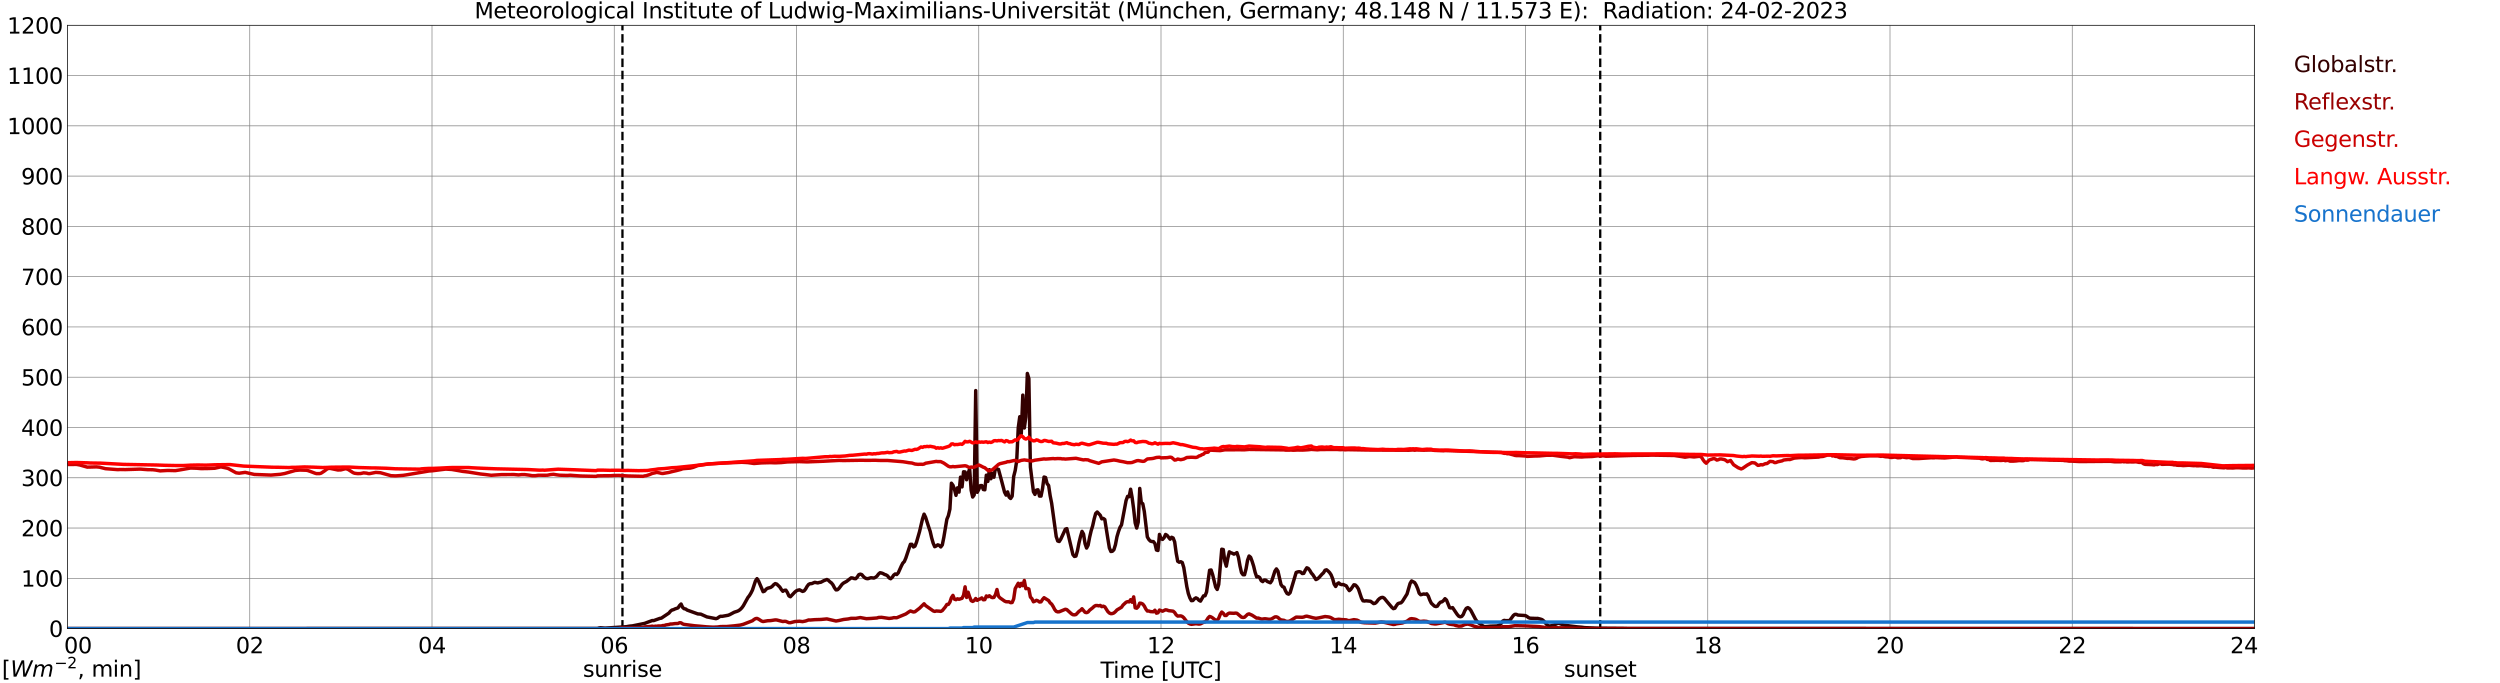 <?xml version="1.0" encoding="utf-8" standalone="no"?>
<!DOCTYPE svg PUBLIC "-//W3C//DTD SVG 1.1//EN"
  "http://www.w3.org/Graphics/SVG/1.1/DTD/svg11.dtd">
<svg xmlns:xlink="http://www.w3.org/1999/xlink" width="1085.4pt" height="296.64pt" viewBox="0 0 1085.4 296.64" xmlns="http://www.w3.org/2000/svg" version="1.1">
 <defs>
  <style type="text/css">*{stroke-linejoin: round; stroke-linecap: butt}</style>
 </defs>
 <g id="figure_1">
  <g id="patch_1">
   <path d="M 0 296.64 
L 1085.4 296.64 
L 1085.4 0 
L 0 0 
z
" style="fill: #ffffff"/>
  </g>
  <g id="axes_1">
   <g id="patch_2">
    <path d="M 29.306 272.909 
L 978.814 272.909 
L 978.814 10.976 
L 29.306 10.976 
z
" style="fill: #ffffff"/>
   </g>
   <g id="patch_3">
    <path d="M 978.814 272.909 
L 978.814 272.909 
L 978.814 10.976 
L 978.814 10.976 
z
" clip-path="url(#p99caeb872e)" style="fill: #d3d3d3; opacity: 0.25; stroke: #d3d3d3; stroke-linejoin: miter"/>
   </g>
   <g id="matplotlib.axis_1">
    <g id="xtick_1">
     <g id="line2d_1">
      <path d="M 29.306 272.909 
L 29.306 10.976 
" clip-path="url(#p99caeb872e)" style="fill: none; stroke: #808080; stroke-width: 0.3; stroke-linecap: square"/>
     </g>
     <g id="line2d_2"/>
     <g id="text_1">
      <!--    00 -->
      <g transform="translate(18.733 283.627) scale(0.095 -0.095)">
       <defs>
        <path id="DejaVuSans-20" transform="scale(0.016)"/>
        <path id="DejaVuSans-30" d="M 2034 4250 
Q 1547 4250 1301 3770 
Q 1056 3291 1056 2328 
Q 1056 1369 1301 889 
Q 1547 409 2034 409 
Q 2525 409 2770 889 
Q 3016 1369 3016 2328 
Q 3016 3291 2770 3770 
Q 2525 4250 2034 4250 
z
M 2034 4750 
Q 2819 4750 3233 4129 
Q 3647 3509 3647 2328 
Q 3647 1150 3233 529 
Q 2819 -91 2034 -91 
Q 1250 -91 836 529 
Q 422 1150 422 2328 
Q 422 3509 836 4129 
Q 1250 4750 2034 4750 
z
" transform="scale(0.016)"/>
       </defs>
       <use xlink:href="#DejaVuSans-20"/>
       <use xlink:href="#DejaVuSans-20" transform="translate(31.787 0)"/>
       <use xlink:href="#DejaVuSans-20" transform="translate(63.574 0)"/>
       <use xlink:href="#DejaVuSans-30" transform="translate(95.361 0)"/>
       <use xlink:href="#DejaVuSans-30" transform="translate(158.984 0)"/>
      </g>
     </g>
    </g>
    <g id="xtick_2">
     <g id="line2d_3">
      <path d="M 108.431 272.909 
L 108.431 10.976 
" clip-path="url(#p99caeb872e)" style="fill: none; stroke: #808080; stroke-width: 0.3; stroke-linecap: square"/>
     </g>
     <g id="line2d_4"/>
     <g id="text_2">
      <!-- 02 -->
      <g transform="translate(102.387 283.627) scale(0.095 -0.095)">
       <defs>
        <path id="DejaVuSans-32" d="M 1228 531 
L 3431 531 
L 3431 0 
L 469 0 
L 469 531 
Q 828 903 1448 1529 
Q 2069 2156 2228 2338 
Q 2531 2678 2651 2914 
Q 2772 3150 2772 3378 
Q 2772 3750 2511 3984 
Q 2250 4219 1831 4219 
Q 1534 4219 1204 4116 
Q 875 4013 500 3803 
L 500 4441 
Q 881 4594 1212 4672 
Q 1544 4750 1819 4750 
Q 2544 4750 2975 4387 
Q 3406 4025 3406 3419 
Q 3406 3131 3298 2873 
Q 3191 2616 2906 2266 
Q 2828 2175 2409 1742 
Q 1991 1309 1228 531 
z
" transform="scale(0.016)"/>
       </defs>
       <use xlink:href="#DejaVuSans-30"/>
       <use xlink:href="#DejaVuSans-32" transform="translate(63.623 0)"/>
      </g>
     </g>
    </g>
    <g id="xtick_3">
     <g id="line2d_5">
      <path d="M 187.557 272.909 
L 187.557 10.976 
" clip-path="url(#p99caeb872e)" style="fill: none; stroke: #808080; stroke-width: 0.3; stroke-linecap: square"/>
     </g>
     <g id="line2d_6"/>
     <g id="text_3">
      <!-- 04 -->
      <g transform="translate(181.513 283.627) scale(0.095 -0.095)">
       <defs>
        <path id="DejaVuSans-34" d="M 2419 4116 
L 825 1625 
L 2419 1625 
L 2419 4116 
z
M 2253 4666 
L 3047 4666 
L 3047 1625 
L 3713 1625 
L 3713 1100 
L 3047 1100 
L 3047 0 
L 2419 0 
L 2419 1100 
L 313 1100 
L 313 1709 
L 2253 4666 
z
" transform="scale(0.016)"/>
       </defs>
       <use xlink:href="#DejaVuSans-30"/>
       <use xlink:href="#DejaVuSans-34" transform="translate(63.623 0)"/>
      </g>
     </g>
    </g>
    <g id="xtick_4">
     <g id="line2d_7">
      <path d="M 266.683 272.909 
L 266.683 10.976 
" clip-path="url(#p99caeb872e)" style="fill: none; stroke: #808080; stroke-width: 0.3; stroke-linecap: square"/>
     </g>
     <g id="line2d_8"/>
     <g id="text_4">
      <!-- 06 -->
      <g transform="translate(260.638 283.627) scale(0.095 -0.095)">
       <defs>
        <path id="DejaVuSans-36" d="M 2113 2584 
Q 1688 2584 1439 2293 
Q 1191 2003 1191 1497 
Q 1191 994 1439 701 
Q 1688 409 2113 409 
Q 2538 409 2786 701 
Q 3034 994 3034 1497 
Q 3034 2003 2786 2293 
Q 2538 2584 2113 2584 
z
M 3366 4563 
L 3366 3988 
Q 3128 4100 2886 4159 
Q 2644 4219 2406 4219 
Q 1781 4219 1451 3797 
Q 1122 3375 1075 2522 
Q 1259 2794 1537 2939 
Q 1816 3084 2150 3084 
Q 2853 3084 3261 2657 
Q 3669 2231 3669 1497 
Q 3669 778 3244 343 
Q 2819 -91 2113 -91 
Q 1303 -91 875 529 
Q 447 1150 447 2328 
Q 447 3434 972 4092 
Q 1497 4750 2381 4750 
Q 2619 4750 2861 4703 
Q 3103 4656 3366 4563 
z
" transform="scale(0.016)"/>
       </defs>
       <use xlink:href="#DejaVuSans-30"/>
       <use xlink:href="#DejaVuSans-36" transform="translate(63.623 0)"/>
      </g>
     </g>
    </g>
    <g id="xtick_5">
     <g id="line2d_9">
      <path d="M 345.808 272.909 
L 345.808 10.976 
" clip-path="url(#p99caeb872e)" style="fill: none; stroke: #808080; stroke-width: 0.3; stroke-linecap: square"/>
     </g>
     <g id="line2d_10"/>
     <g id="text_5">
      <!-- 08 -->
      <g transform="translate(339.764 283.627) scale(0.095 -0.095)">
       <defs>
        <path id="DejaVuSans-38" d="M 2034 2216 
Q 1584 2216 1326 1975 
Q 1069 1734 1069 1313 
Q 1069 891 1326 650 
Q 1584 409 2034 409 
Q 2484 409 2743 651 
Q 3003 894 3003 1313 
Q 3003 1734 2745 1975 
Q 2488 2216 2034 2216 
z
M 1403 2484 
Q 997 2584 770 2862 
Q 544 3141 544 3541 
Q 544 4100 942 4425 
Q 1341 4750 2034 4750 
Q 2731 4750 3128 4425 
Q 3525 4100 3525 3541 
Q 3525 3141 3298 2862 
Q 3072 2584 2669 2484 
Q 3125 2378 3379 2068 
Q 3634 1759 3634 1313 
Q 3634 634 3220 271 
Q 2806 -91 2034 -91 
Q 1263 -91 848 271 
Q 434 634 434 1313 
Q 434 1759 690 2068 
Q 947 2378 1403 2484 
z
M 1172 3481 
Q 1172 3119 1398 2916 
Q 1625 2713 2034 2713 
Q 2441 2713 2670 2916 
Q 2900 3119 2900 3481 
Q 2900 3844 2670 4047 
Q 2441 4250 2034 4250 
Q 1625 4250 1398 4047 
Q 1172 3844 1172 3481 
z
" transform="scale(0.016)"/>
       </defs>
       <use xlink:href="#DejaVuSans-30"/>
       <use xlink:href="#DejaVuSans-38" transform="translate(63.623 0)"/>
      </g>
     </g>
    </g>
    <g id="xtick_6">
     <g id="line2d_11">
      <path d="M 424.934 272.909 
L 424.934 10.976 
" clip-path="url(#p99caeb872e)" style="fill: none; stroke: #808080; stroke-width: 0.3; stroke-linecap: square"/>
     </g>
     <g id="line2d_12"/>
     <g id="text_6">
      <!-- 10 -->
      <g transform="translate(418.89 283.627) scale(0.095 -0.095)">
       <defs>
        <path id="DejaVuSans-31" d="M 794 531 
L 1825 531 
L 1825 4091 
L 703 3866 
L 703 4441 
L 1819 4666 
L 2450 4666 
L 2450 531 
L 3481 531 
L 3481 0 
L 794 0 
L 794 531 
z
" transform="scale(0.016)"/>
       </defs>
       <use xlink:href="#DejaVuSans-31"/>
       <use xlink:href="#DejaVuSans-30" transform="translate(63.623 0)"/>
      </g>
     </g>
    </g>
    <g id="xtick_7">
     <g id="line2d_13">
      <path d="M 504.06 272.909 
L 504.06 10.976 
" clip-path="url(#p99caeb872e)" style="fill: none; stroke: #808080; stroke-width: 0.3; stroke-linecap: square"/>
     </g>
     <g id="line2d_14"/>
     <g id="text_7">
      <!-- 12 -->
      <g transform="translate(498.015 283.627) scale(0.095 -0.095)">
       <use xlink:href="#DejaVuSans-31"/>
       <use xlink:href="#DejaVuSans-32" transform="translate(63.623 0)"/>
      </g>
     </g>
    </g>
    <g id="xtick_8">
     <g id="line2d_15">
      <path d="M 583.185 272.909 
L 583.185 10.976 
" clip-path="url(#p99caeb872e)" style="fill: none; stroke: #808080; stroke-width: 0.3; stroke-linecap: square"/>
     </g>
     <g id="line2d_16"/>
     <g id="text_8">
      <!-- 14 -->
      <g transform="translate(577.141 283.627) scale(0.095 -0.095)">
       <use xlink:href="#DejaVuSans-31"/>
       <use xlink:href="#DejaVuSans-34" transform="translate(63.623 0)"/>
      </g>
     </g>
    </g>
    <g id="xtick_9">
     <g id="line2d_17">
      <path d="M 662.311 272.909 
L 662.311 10.976 
" clip-path="url(#p99caeb872e)" style="fill: none; stroke: #808080; stroke-width: 0.3; stroke-linecap: square"/>
     </g>
     <g id="line2d_18"/>
     <g id="text_9">
      <!-- 16 -->
      <g transform="translate(656.267 283.627) scale(0.095 -0.095)">
       <use xlink:href="#DejaVuSans-31"/>
       <use xlink:href="#DejaVuSans-36" transform="translate(63.623 0)"/>
      </g>
     </g>
    </g>
    <g id="xtick_10">
     <g id="line2d_19">
      <path d="M 741.437 272.909 
L 741.437 10.976 
" clip-path="url(#p99caeb872e)" style="fill: none; stroke: #808080; stroke-width: 0.3; stroke-linecap: square"/>
     </g>
     <g id="line2d_20"/>
     <g id="text_10">
      <!-- 18 -->
      <g transform="translate(735.392 283.627) scale(0.095 -0.095)">
       <use xlink:href="#DejaVuSans-31"/>
       <use xlink:href="#DejaVuSans-38" transform="translate(63.623 0)"/>
      </g>
     </g>
    </g>
    <g id="xtick_11">
     <g id="line2d_21">
      <path d="M 820.562 272.909 
L 820.562 10.976 
" clip-path="url(#p99caeb872e)" style="fill: none; stroke: #808080; stroke-width: 0.3; stroke-linecap: square"/>
     </g>
     <g id="line2d_22"/>
     <g id="text_11">
      <!-- 20 -->
      <g transform="translate(814.518 283.627) scale(0.095 -0.095)">
       <use xlink:href="#DejaVuSans-32"/>
       <use xlink:href="#DejaVuSans-30" transform="translate(63.623 0)"/>
      </g>
     </g>
    </g>
    <g id="xtick_12">
     <g id="line2d_23">
      <path d="M 899.688 272.909 
L 899.688 10.976 
" clip-path="url(#p99caeb872e)" style="fill: none; stroke: #808080; stroke-width: 0.3; stroke-linecap: square"/>
     </g>
     <g id="line2d_24"/>
     <g id="text_12">
      <!-- 22 -->
      <g transform="translate(893.644 283.627) scale(0.095 -0.095)">
       <use xlink:href="#DejaVuSans-32"/>
       <use xlink:href="#DejaVuSans-32" transform="translate(63.623 0)"/>
      </g>
     </g>
    </g>
    <g id="xtick_13">
     <g id="line2d_25">
      <path d="M 978.814 272.909 
L 978.814 10.976 
" clip-path="url(#p99caeb872e)" style="fill: none; stroke: #808080; stroke-width: 0.3; stroke-linecap: square"/>
     </g>
     <g id="line2d_26"/>
     <g id="text_13">
      <!-- 24    -->
      <g transform="translate(968.241 283.627) scale(0.095 -0.095)">
       <use xlink:href="#DejaVuSans-32"/>
       <use xlink:href="#DejaVuSans-34" transform="translate(63.623 0)"/>
       <use xlink:href="#DejaVuSans-20" transform="translate(127.246 0)"/>
       <use xlink:href="#DejaVuSans-20" transform="translate(159.033 0)"/>
       <use xlink:href="#DejaVuSans-20" transform="translate(190.82 0)"/>
      </g>
     </g>
    </g>
    <g id="text_14">
     <!-- Time [UTC] -->
     <g transform="translate(477.806 294.322) scale(0.095 -0.095)">
      <defs>
       <path id="DejaVuSans-54" d="M -19 4666 
L 3928 4666 
L 3928 4134 
L 2272 4134 
L 2272 0 
L 1638 0 
L 1638 4134 
L -19 4134 
L -19 4666 
z
" transform="scale(0.016)"/>
       <path id="DejaVuSans-69" d="M 603 3500 
L 1178 3500 
L 1178 0 
L 603 0 
L 603 3500 
z
M 603 4863 
L 1178 4863 
L 1178 4134 
L 603 4134 
L 603 4863 
z
" transform="scale(0.016)"/>
       <path id="DejaVuSans-6d" d="M 3328 2828 
Q 3544 3216 3844 3400 
Q 4144 3584 4550 3584 
Q 5097 3584 5394 3201 
Q 5691 2819 5691 2113 
L 5691 0 
L 5113 0 
L 5113 2094 
Q 5113 2597 4934 2840 
Q 4756 3084 4391 3084 
Q 3944 3084 3684 2787 
Q 3425 2491 3425 1978 
L 3425 0 
L 2847 0 
L 2847 2094 
Q 2847 2600 2669 2842 
Q 2491 3084 2119 3084 
Q 1678 3084 1418 2786 
Q 1159 2488 1159 1978 
L 1159 0 
L 581 0 
L 581 3500 
L 1159 3500 
L 1159 2956 
Q 1356 3278 1631 3431 
Q 1906 3584 2284 3584 
Q 2666 3584 2933 3390 
Q 3200 3197 3328 2828 
z
" transform="scale(0.016)"/>
       <path id="DejaVuSans-65" d="M 3597 1894 
L 3597 1613 
L 953 1613 
Q 991 1019 1311 708 
Q 1631 397 2203 397 
Q 2534 397 2845 478 
Q 3156 559 3463 722 
L 3463 178 
Q 3153 47 2828 -22 
Q 2503 -91 2169 -91 
Q 1331 -91 842 396 
Q 353 884 353 1716 
Q 353 2575 817 3079 
Q 1281 3584 2069 3584 
Q 2775 3584 3186 3129 
Q 3597 2675 3597 1894 
z
M 3022 2063 
Q 3016 2534 2758 2815 
Q 2500 3097 2075 3097 
Q 1594 3097 1305 2825 
Q 1016 2553 972 2059 
L 3022 2063 
z
" transform="scale(0.016)"/>
       <path id="DejaVuSans-5b" d="M 550 4863 
L 1875 4863 
L 1875 4416 
L 1125 4416 
L 1125 -397 
L 1875 -397 
L 1875 -844 
L 550 -844 
L 550 4863 
z
" transform="scale(0.016)"/>
       <path id="DejaVuSans-55" d="M 556 4666 
L 1191 4666 
L 1191 1831 
Q 1191 1081 1462 751 
Q 1734 422 2344 422 
Q 2950 422 3222 751 
Q 3494 1081 3494 1831 
L 3494 4666 
L 4128 4666 
L 4128 1753 
Q 4128 841 3676 375 
Q 3225 -91 2344 -91 
Q 1459 -91 1007 375 
Q 556 841 556 1753 
L 556 4666 
z
" transform="scale(0.016)"/>
       <path id="DejaVuSans-43" d="M 4122 4306 
L 4122 3641 
Q 3803 3938 3442 4084 
Q 3081 4231 2675 4231 
Q 1875 4231 1450 3742 
Q 1025 3253 1025 2328 
Q 1025 1406 1450 917 
Q 1875 428 2675 428 
Q 3081 428 3442 575 
Q 3803 722 4122 1019 
L 4122 359 
Q 3791 134 3420 21 
Q 3050 -91 2638 -91 
Q 1578 -91 968 557 
Q 359 1206 359 2328 
Q 359 3453 968 4101 
Q 1578 4750 2638 4750 
Q 3056 4750 3426 4639 
Q 3797 4528 4122 4306 
z
" transform="scale(0.016)"/>
       <path id="DejaVuSans-5d" d="M 1947 4863 
L 1947 -844 
L 622 -844 
L 622 -397 
L 1369 -397 
L 1369 4416 
L 622 4416 
L 622 4863 
L 1947 4863 
z
" transform="scale(0.016)"/>
      </defs>
      <use xlink:href="#DejaVuSans-54"/>
      <use xlink:href="#DejaVuSans-69" transform="translate(57.959 0)"/>
      <use xlink:href="#DejaVuSans-6d" transform="translate(85.742 0)"/>
      <use xlink:href="#DejaVuSans-65" transform="translate(183.154 0)"/>
      <use xlink:href="#DejaVuSans-20" transform="translate(244.678 0)"/>
      <use xlink:href="#DejaVuSans-5b" transform="translate(276.465 0)"/>
      <use xlink:href="#DejaVuSans-55" transform="translate(315.479 0)"/>
      <use xlink:href="#DejaVuSans-54" transform="translate(388.672 0)"/>
      <use xlink:href="#DejaVuSans-43" transform="translate(443.881 0)"/>
      <use xlink:href="#DejaVuSans-5d" transform="translate(513.705 0)"/>
     </g>
    </g>
   </g>
   <g id="matplotlib.axis_2">
    <g id="ytick_1">
     <g id="line2d_27">
      <path d="M 29.306 272.909 
L 978.814 272.909 
" clip-path="url(#p99caeb872e)" style="fill: none; stroke: #808080; stroke-width: 0.3; stroke-linecap: square"/>
     </g>
     <g id="line2d_28"/>
     <g id="text_15">
      <!-- 0 -->
      <g transform="translate(21.261 276.518) scale(0.095 -0.095)">
       <use xlink:href="#DejaVuSans-30"/>
      </g>
     </g>
    </g>
    <g id="ytick_2">
     <g id="line2d_29">
      <path d="M 29.306 251.081 
L 978.814 251.081 
" clip-path="url(#p99caeb872e)" style="fill: none; stroke: #808080; stroke-width: 0.3; stroke-linecap: square"/>
     </g>
     <g id="line2d_30"/>
     <g id="text_16">
      <!-- 100 -->
      <g transform="translate(9.173 254.69) scale(0.095 -0.095)">
       <use xlink:href="#DejaVuSans-31"/>
       <use xlink:href="#DejaVuSans-30" transform="translate(63.623 0)"/>
       <use xlink:href="#DejaVuSans-30" transform="translate(127.246 0)"/>
      </g>
     </g>
    </g>
    <g id="ytick_3">
     <g id="line2d_31">
      <path d="M 29.306 229.253 
L 978.814 229.253 
" clip-path="url(#p99caeb872e)" style="fill: none; stroke: #808080; stroke-width: 0.3; stroke-linecap: square"/>
     </g>
     <g id="line2d_32"/>
     <g id="text_17">
      <!-- 200 -->
      <g transform="translate(9.173 232.863) scale(0.095 -0.095)">
       <use xlink:href="#DejaVuSans-32"/>
       <use xlink:href="#DejaVuSans-30" transform="translate(63.623 0)"/>
       <use xlink:href="#DejaVuSans-30" transform="translate(127.246 0)"/>
      </g>
     </g>
    </g>
    <g id="ytick_4">
     <g id="line2d_33">
      <path d="M 29.306 207.426 
L 978.814 207.426 
" clip-path="url(#p99caeb872e)" style="fill: none; stroke: #808080; stroke-width: 0.3; stroke-linecap: square"/>
     </g>
     <g id="line2d_34"/>
     <g id="text_18">
      <!-- 300 -->
      <g transform="translate(9.173 211.035) scale(0.095 -0.095)">
       <defs>
        <path id="DejaVuSans-33" d="M 2597 2516 
Q 3050 2419 3304 2112 
Q 3559 1806 3559 1356 
Q 3559 666 3084 287 
Q 2609 -91 1734 -91 
Q 1441 -91 1130 -33 
Q 819 25 488 141 
L 488 750 
Q 750 597 1062 519 
Q 1375 441 1716 441 
Q 2309 441 2620 675 
Q 2931 909 2931 1356 
Q 2931 1769 2642 2001 
Q 2353 2234 1838 2234 
L 1294 2234 
L 1294 2753 
L 1863 2753 
Q 2328 2753 2575 2939 
Q 2822 3125 2822 3475 
Q 2822 3834 2567 4026 
Q 2313 4219 1838 4219 
Q 1578 4219 1281 4162 
Q 984 4106 628 3988 
L 628 4550 
Q 988 4650 1302 4700 
Q 1616 4750 1894 4750 
Q 2613 4750 3031 4423 
Q 3450 4097 3450 3541 
Q 3450 3153 3228 2886 
Q 3006 2619 2597 2516 
z
" transform="scale(0.016)"/>
       </defs>
       <use xlink:href="#DejaVuSans-33"/>
       <use xlink:href="#DejaVuSans-30" transform="translate(63.623 0)"/>
       <use xlink:href="#DejaVuSans-30" transform="translate(127.246 0)"/>
      </g>
     </g>
    </g>
    <g id="ytick_5">
     <g id="line2d_35">
      <path d="M 29.306 185.598 
L 978.814 185.598 
" clip-path="url(#p99caeb872e)" style="fill: none; stroke: #808080; stroke-width: 0.3; stroke-linecap: square"/>
     </g>
     <g id="line2d_36"/>
     <g id="text_19">
      <!-- 400 -->
      <g transform="translate(9.173 189.207) scale(0.095 -0.095)">
       <use xlink:href="#DejaVuSans-34"/>
       <use xlink:href="#DejaVuSans-30" transform="translate(63.623 0)"/>
       <use xlink:href="#DejaVuSans-30" transform="translate(127.246 0)"/>
      </g>
     </g>
    </g>
    <g id="ytick_6">
     <g id="line2d_37">
      <path d="M 29.306 163.77 
L 978.814 163.77 
" clip-path="url(#p99caeb872e)" style="fill: none; stroke: #808080; stroke-width: 0.3; stroke-linecap: square"/>
     </g>
     <g id="line2d_38"/>
     <g id="text_20">
      <!-- 500 -->
      <g transform="translate(9.173 167.379) scale(0.095 -0.095)">
       <defs>
        <path id="DejaVuSans-35" d="M 691 4666 
L 3169 4666 
L 3169 4134 
L 1269 4134 
L 1269 2991 
Q 1406 3038 1543 3061 
Q 1681 3084 1819 3084 
Q 2600 3084 3056 2656 
Q 3513 2228 3513 1497 
Q 3513 744 3044 326 
Q 2575 -91 1722 -91 
Q 1428 -91 1123 -41 
Q 819 9 494 109 
L 494 744 
Q 775 591 1075 516 
Q 1375 441 1709 441 
Q 2250 441 2565 725 
Q 2881 1009 2881 1497 
Q 2881 1984 2565 2268 
Q 2250 2553 1709 2553 
Q 1456 2553 1204 2497 
Q 953 2441 691 2322 
L 691 4666 
z
" transform="scale(0.016)"/>
       </defs>
       <use xlink:href="#DejaVuSans-35"/>
       <use xlink:href="#DejaVuSans-30" transform="translate(63.623 0)"/>
       <use xlink:href="#DejaVuSans-30" transform="translate(127.246 0)"/>
      </g>
     </g>
    </g>
    <g id="ytick_7">
     <g id="line2d_39">
      <path d="M 29.306 141.942 
L 978.814 141.942 
" clip-path="url(#p99caeb872e)" style="fill: none; stroke: #808080; stroke-width: 0.3; stroke-linecap: square"/>
     </g>
     <g id="line2d_40"/>
     <g id="text_21">
      <!-- 600 -->
      <g transform="translate(9.173 145.551) scale(0.095 -0.095)">
       <use xlink:href="#DejaVuSans-36"/>
       <use xlink:href="#DejaVuSans-30" transform="translate(63.623 0)"/>
       <use xlink:href="#DejaVuSans-30" transform="translate(127.246 0)"/>
      </g>
     </g>
    </g>
    <g id="ytick_8">
     <g id="line2d_41">
      <path d="M 29.306 120.114 
L 978.814 120.114 
" clip-path="url(#p99caeb872e)" style="fill: none; stroke: #808080; stroke-width: 0.3; stroke-linecap: square"/>
     </g>
     <g id="line2d_42"/>
     <g id="text_22">
      <!-- 700 -->
      <g transform="translate(9.173 123.724) scale(0.095 -0.095)">
       <defs>
        <path id="DejaVuSans-37" d="M 525 4666 
L 3525 4666 
L 3525 4397 
L 1831 0 
L 1172 0 
L 2766 4134 
L 525 4134 
L 525 4666 
z
" transform="scale(0.016)"/>
       </defs>
       <use xlink:href="#DejaVuSans-37"/>
       <use xlink:href="#DejaVuSans-30" transform="translate(63.623 0)"/>
       <use xlink:href="#DejaVuSans-30" transform="translate(127.246 0)"/>
      </g>
     </g>
    </g>
    <g id="ytick_9">
     <g id="line2d_43">
      <path d="M 29.306 98.287 
L 978.814 98.287 
" clip-path="url(#p99caeb872e)" style="fill: none; stroke: #808080; stroke-width: 0.3; stroke-linecap: square"/>
     </g>
     <g id="line2d_44"/>
     <g id="text_23">
      <!-- 800 -->
      <g transform="translate(9.173 101.896) scale(0.095 -0.095)">
       <use xlink:href="#DejaVuSans-38"/>
       <use xlink:href="#DejaVuSans-30" transform="translate(63.623 0)"/>
       <use xlink:href="#DejaVuSans-30" transform="translate(127.246 0)"/>
      </g>
     </g>
    </g>
    <g id="ytick_10">
     <g id="line2d_45">
      <path d="M 29.306 76.459 
L 978.814 76.459 
" clip-path="url(#p99caeb872e)" style="fill: none; stroke: #808080; stroke-width: 0.3; stroke-linecap: square"/>
     </g>
     <g id="line2d_46"/>
     <g id="text_24">
      <!-- 900 -->
      <g transform="translate(9.173 80.068) scale(0.095 -0.095)">
       <defs>
        <path id="DejaVuSans-39" d="M 703 97 
L 703 672 
Q 941 559 1184 500 
Q 1428 441 1663 441 
Q 2288 441 2617 861 
Q 2947 1281 2994 2138 
Q 2813 1869 2534 1725 
Q 2256 1581 1919 1581 
Q 1219 1581 811 2004 
Q 403 2428 403 3163 
Q 403 3881 828 4315 
Q 1253 4750 1959 4750 
Q 2769 4750 3195 4129 
Q 3622 3509 3622 2328 
Q 3622 1225 3098 567 
Q 2575 -91 1691 -91 
Q 1453 -91 1209 -44 
Q 966 3 703 97 
z
M 1959 2075 
Q 2384 2075 2632 2365 
Q 2881 2656 2881 3163 
Q 2881 3666 2632 3958 
Q 2384 4250 1959 4250 
Q 1534 4250 1286 3958 
Q 1038 3666 1038 3163 
Q 1038 2656 1286 2365 
Q 1534 2075 1959 2075 
z
" transform="scale(0.016)"/>
       </defs>
       <use xlink:href="#DejaVuSans-39"/>
       <use xlink:href="#DejaVuSans-30" transform="translate(63.623 0)"/>
       <use xlink:href="#DejaVuSans-30" transform="translate(127.246 0)"/>
      </g>
     </g>
    </g>
    <g id="ytick_11">
     <g id="line2d_47">
      <path d="M 29.306 54.631 
L 978.814 54.631 
" clip-path="url(#p99caeb872e)" style="fill: none; stroke: #808080; stroke-width: 0.3; stroke-linecap: square"/>
     </g>
     <g id="line2d_48"/>
     <g id="text_25">
      <!-- 1000 -->
      <g transform="translate(3.128 58.24) scale(0.095 -0.095)">
       <use xlink:href="#DejaVuSans-31"/>
       <use xlink:href="#DejaVuSans-30" transform="translate(63.623 0)"/>
       <use xlink:href="#DejaVuSans-30" transform="translate(127.246 0)"/>
       <use xlink:href="#DejaVuSans-30" transform="translate(190.869 0)"/>
      </g>
     </g>
    </g>
    <g id="ytick_12">
     <g id="line2d_49">
      <path d="M 29.306 32.803 
L 978.814 32.803 
" clip-path="url(#p99caeb872e)" style="fill: none; stroke: #808080; stroke-width: 0.3; stroke-linecap: square"/>
     </g>
     <g id="line2d_50"/>
     <g id="text_26">
      <!-- 1100 -->
      <g transform="translate(3.128 36.413) scale(0.095 -0.095)">
       <use xlink:href="#DejaVuSans-31"/>
       <use xlink:href="#DejaVuSans-31" transform="translate(63.623 0)"/>
       <use xlink:href="#DejaVuSans-30" transform="translate(127.246 0)"/>
       <use xlink:href="#DejaVuSans-30" transform="translate(190.869 0)"/>
      </g>
     </g>
    </g>
    <g id="ytick_13">
     <g id="line2d_51">
      <path d="M 29.306 10.976 
L 978.814 10.976 
" clip-path="url(#p99caeb872e)" style="fill: none; stroke: #808080; stroke-width: 0.3; stroke-linecap: square"/>
     </g>
     <g id="line2d_52"/>
     <g id="text_27">
      <!-- 1200 -->
      <g transform="translate(3.128 14.585) scale(0.095 -0.095)">
       <use xlink:href="#DejaVuSans-31"/>
       <use xlink:href="#DejaVuSans-32" transform="translate(63.623 0)"/>
       <use xlink:href="#DejaVuSans-30" transform="translate(127.246 0)"/>
       <use xlink:href="#DejaVuSans-30" transform="translate(190.869 0)"/>
      </g>
     </g>
    </g>
   </g>
   <g id="line2d_53">
    <path d="M 270.243 272.909 
L 270.243 10.976 
" clip-path="url(#p99caeb872e)" style="fill: none; stroke-dasharray: 3.7,1.6; stroke-dashoffset: 0; stroke: #000000"/>
   </g>
   <g id="line2d_54">
    <path d="M 694.753 272.909 
L 694.753 10.976 
" clip-path="url(#p99caeb872e)" style="fill: none; stroke-dasharray: 3.7,1.6; stroke-dashoffset: 0; stroke: #000000"/>
   </g>
   <g id="line2d_55">
    <path d="M 29.306 272.909 
L 259.43 272.88 
L 260.089 272.638 
L 260.748 272.538 
L 262.726 272.719 
L 264.045 272.618 
L 271.958 272.09 
L 273.277 271.848 
L 274.595 271.726 
L 279.87 270.652 
L 281.189 270.145 
L 282.508 269.659 
L 283.167 269.416 
L 283.827 269.436 
L 286.464 268.484 
L 287.124 268.382 
L 290.42 266.173 
L 291.08 265.363 
L 291.739 264.857 
L 292.399 264.693 
L 293.058 264.37 
L 294.377 263.922 
L 295.036 262.91 
L 295.696 262.242 
L 296.355 263.68 
L 297.014 264.289 
L 297.674 264.389 
L 298.333 264.876 
L 302.949 266.537 
L 304.267 266.64 
L 306.905 267.834 
L 310.861 268.604 
L 311.521 268.382 
L 312.18 267.875 
L 312.839 267.55 
L 313.499 267.592 
L 316.136 267.124 
L 316.796 266.863 
L 318.774 265.808 
L 320.093 265.383 
L 320.752 265.079 
L 321.411 264.573 
L 322.071 263.903 
L 322.73 262.99 
L 324.708 259.424 
L 325.368 258.592 
L 326.027 257.498 
L 326.686 256.182 
L 328.005 252.188 
L 328.665 251.236 
L 329.324 252.229 
L 331.302 256.889 
L 331.961 256.647 
L 332.621 255.796 
L 333.28 255.39 
L 334.599 255.025 
L 335.258 254.58 
L 335.918 253.851 
L 336.577 253.384 
L 337.236 253.587 
L 338.555 254.864 
L 339.215 255.918 
L 339.874 256.728 
L 340.533 256.302 
L 341.193 256.221 
L 341.852 257.234 
L 342.512 258.734 
L 343.171 259.079 
L 345.149 256.992 
L 345.808 256.486 
L 346.468 256.221 
L 347.127 256.08 
L 348.446 256.769 
L 349.105 256.547 
L 349.765 255.715 
L 350.424 254.56 
L 351.083 253.709 
L 351.743 253.404 
L 352.402 253.384 
L 353.721 252.816 
L 355.04 253.08 
L 355.699 252.877 
L 356.359 252.797 
L 357.677 252.107 
L 358.996 251.601 
L 359.655 251.945 
L 360.315 252.594 
L 360.974 253.08 
L 361.634 253.912 
L 362.293 255.189 
L 362.952 256.099 
L 363.612 256.04 
L 364.271 255.431 
L 365.59 253.668 
L 366.249 253.12 
L 367.568 252.41 
L 368.887 251.378 
L 369.546 250.871 
L 370.206 250.952 
L 370.865 251.195 
L 371.524 251.236 
L 372.184 250.546 
L 372.843 249.492 
L 373.502 249.269 
L 374.162 249.472 
L 374.821 250.262 
L 375.481 250.871 
L 376.14 251.175 
L 376.799 251.236 
L 378.118 250.83 
L 379.437 250.972 
L 380.096 250.649 
L 380.756 250.121 
L 381.415 249.23 
L 382.074 248.663 
L 382.734 248.783 
L 383.393 249.027 
L 384.053 249.411 
L 384.712 249.614 
L 385.371 250.04 
L 386.031 250.911 
L 386.69 251.256 
L 387.349 250.668 
L 388.009 249.695 
L 388.668 249.189 
L 389.328 249.433 
L 389.987 248.702 
L 391.306 245.764 
L 391.965 244.487 
L 392.624 243.797 
L 393.284 242.258 
L 395.262 236.319 
L 395.921 236.319 
L 396.581 237.474 
L 397.24 237.109 
L 397.899 235.428 
L 399.218 230.827 
L 400.537 225.213 
L 401.196 223.227 
L 401.856 224.565 
L 403.175 228.74 
L 403.834 230.666 
L 404.493 233.542 
L 405.153 235.832 
L 405.812 237.354 
L 406.471 237.048 
L 407.131 236.542 
L 407.79 236.786 
L 408.45 237.454 
L 409.109 236.583 
L 409.768 233.32 
L 411.087 225.477 
L 411.746 223.875 
L 412.406 221.018 
L 413.065 209.789 
L 413.725 210.66 
L 414.384 212.424 
L 415.043 215.059 
L 415.703 211.795 
L 416.362 213.66 
L 417.022 207.155 
L 417.681 211.392 
L 418.34 204.824 
L 419 204.904 
L 419.659 208.29 
L 420.318 205.575 
L 420.978 203.547 
L 421.637 212.869 
L 422.297 215.788 
L 422.956 214.878 
L 423.615 169.578 
L 424.275 213.742 
L 424.934 212.466 
L 425.593 210.844 
L 426.253 210.802 
L 426.912 212.527 
L 427.572 212.647 
L 428.231 206.304 
L 428.89 208.999 
L 429.55 203.933 
L 430.209 207.845 
L 430.869 205.513 
L 431.528 207.196 
L 432.187 203.001 
L 432.847 203.588 
L 433.506 203.791 
L 434.825 208.674 
L 436.144 213.701 
L 436.803 214.958 
L 437.462 213.559 
L 438.122 215.829 
L 438.781 216.416 
L 439.44 215.404 
L 440.1 206.871 
L 440.759 204.276 
L 441.419 200.022 
L 442.078 185.772 
L 442.737 180.929 
L 443.397 188.287 
L 444.056 171.545 
L 444.716 185.814 
L 445.375 181.031 
L 446.034 162.142 
L 446.694 164.37 
L 447.353 202.757 
L 448.672 213.498 
L 449.331 214.653 
L 449.991 212.789 
L 450.65 212.647 
L 451.309 215.384 
L 451.969 215.384 
L 452.628 212.121 
L 453.287 207.113 
L 453.947 207.316 
L 454.606 209.973 
L 455.266 210.763 
L 455.925 215.161 
L 456.584 218.505 
L 458.563 232.936 
L 459.222 234.88 
L 459.881 235.103 
L 460.541 234.09 
L 461.859 231.233 
L 462.519 229.773 
L 463.178 229.509 
L 465.816 240.778 
L 466.475 241.588 
L 467.134 241.427 
L 467.794 239.056 
L 468.453 235.69 
L 469.113 232.955 
L 469.772 230.705 
L 470.431 231.881 
L 471.091 236.035 
L 471.75 237.941 
L 472.409 236.705 
L 473.069 233.278 
L 473.728 230.463 
L 474.388 228.293 
L 475.047 225.313 
L 475.706 222.923 
L 476.366 222.295 
L 477.685 223.713 
L 478.344 225.254 
L 479.003 225.091 
L 479.663 225.558 
L 480.981 233.887 
L 481.641 237.88 
L 482.3 239.44 
L 482.96 239.34 
L 483.619 238.65 
L 484.278 236.502 
L 484.938 233.056 
L 485.597 230.786 
L 486.256 228.983 
L 486.916 227.889 
L 488.894 217.309 
L 489.553 215.504 
L 490.213 215.646 
L 490.872 212.404 
L 491.532 216.093 
L 492.191 221.059 
L 492.85 227.038 
L 493.51 229.266 
L 494.169 226.693 
L 494.828 212.06 
L 495.488 218.18 
L 496.147 218.706 
L 496.807 222.03 
L 498.125 233.117 
L 498.785 234.232 
L 499.444 234.92 
L 500.103 235.103 
L 500.763 235.145 
L 501.422 235.974 
L 502.082 238.792 
L 502.741 238.995 
L 503.4 232.023 
L 504.06 233.868 
L 504.719 234.191 
L 505.379 233.503 
L 506.038 232.043 
L 506.697 232.427 
L 508.016 234.09 
L 508.675 233.259 
L 509.335 233.584 
L 509.994 235.286 
L 510.654 240.15 
L 511.313 243.677 
L 511.972 244.103 
L 512.632 243.878 
L 513.291 244.223 
L 513.95 246.412 
L 515.269 254.68 
L 515.929 257.701 
L 516.588 259.565 
L 517.247 260.781 
L 517.907 260.72 
L 518.566 259.971 
L 519.226 259.565 
L 519.885 259.891 
L 520.544 260.62 
L 521.204 260.984 
L 522.522 258.695 
L 523.182 258.653 
L 523.841 257.031 
L 525.16 247.589 
L 525.819 247.466 
L 526.479 249.472 
L 527.797 254.883 
L 528.457 255.918 
L 529.116 253.748 
L 530.435 238.447 
L 531.094 238.589 
L 531.754 243.616 
L 532.413 245.805 
L 533.073 242.298 
L 533.732 239.582 
L 534.391 239.988 
L 535.051 240.211 
L 535.71 240.575 
L 536.369 240.311 
L 537.029 239.927 
L 537.688 241.994 
L 538.348 245.722 
L 539.007 248.621 
L 539.666 249.514 
L 540.326 249.533 
L 540.985 246.96 
L 541.644 243.23 
L 542.304 241.407 
L 542.963 241.953 
L 543.623 243.716 
L 544.282 245.825 
L 544.941 248.54 
L 545.601 250.465 
L 546.26 250.343 
L 546.919 250.769 
L 547.579 252.107 
L 548.238 252.513 
L 548.898 251.823 
L 549.557 251.884 
L 550.216 252.471 
L 551.535 253.019 
L 552.195 252.068 
L 553.513 247.953 
L 554.173 246.999 
L 554.832 247.973 
L 556.151 253.77 
L 556.81 254.68 
L 557.47 254.945 
L 558.129 256.566 
L 558.788 257.682 
L 559.448 257.966 
L 560.107 257.337 
L 562.745 248.54 
L 563.404 248.298 
L 564.063 248.195 
L 564.723 248.357 
L 565.382 249.007 
L 566.042 248.924 
L 566.701 247.567 
L 567.36 246.515 
L 568.02 246.798 
L 568.679 247.669 
L 569.338 248.804 
L 569.998 249.533 
L 571.317 251.62 
L 571.976 251.317 
L 572.635 250.769 
L 573.954 249.291 
L 574.613 248.682 
L 575.273 247.589 
L 575.932 247.386 
L 576.592 247.912 
L 577.251 248.582 
L 577.91 249.575 
L 578.57 251.216 
L 579.229 253.587 
L 579.889 254.622 
L 580.548 253.506 
L 581.207 253.061 
L 581.867 253.628 
L 582.526 253.829 
L 583.185 253.77 
L 584.504 254.357 
L 585.164 255.512 
L 585.823 256.424 
L 586.482 255.857 
L 587.801 253.89 
L 588.46 253.993 
L 589.12 254.68 
L 589.779 255.715 
L 591.098 259.668 
L 591.757 260.842 
L 592.417 260.943 
L 593.076 260.842 
L 595.054 261.045 
L 596.373 262.058 
L 597.032 261.916 
L 597.692 261.329 
L 598.351 260.417 
L 599.011 259.81 
L 599.67 259.443 
L 600.329 259.343 
L 600.989 259.727 
L 602.307 261.349 
L 604.286 263.68 
L 604.945 264.248 
L 605.604 264.064 
L 606.264 262.951 
L 606.923 262.078 
L 607.582 261.836 
L 608.242 261.735 
L 608.901 261.045 
L 610.879 257.883 
L 612.198 253.345 
L 612.858 252.229 
L 614.176 252.919 
L 614.836 254.013 
L 615.495 255.532 
L 616.154 257.56 
L 616.814 258.208 
L 618.133 257.883 
L 618.792 258.005 
L 619.451 257.824 
L 620.111 258.795 
L 620.77 260.559 
L 621.429 261.897 
L 622.748 263.132 
L 623.408 263.355 
L 624.067 263.154 
L 624.726 262.119 
L 625.386 261.43 
L 626.045 261.288 
L 626.705 260.762 
L 627.364 259.93 
L 628.023 260.539 
L 629.342 263.802 
L 630.001 263.983 
L 630.661 263.802 
L 631.98 265.767 
L 632.639 266.74 
L 633.298 267.511 
L 633.958 267.795 
L 634.617 267.633 
L 635.276 266.801 
L 635.936 265.199 
L 636.595 264.125 
L 637.255 263.802 
L 637.914 264.167 
L 638.573 264.998 
L 640.552 268.768 
L 641.211 269.759 
L 641.87 270.368 
L 643.189 271.239 
L 643.848 271.787 
L 644.508 272.071 
L 645.827 271.99 
L 647.145 271.848 
L 649.783 271.767 
L 650.442 271.625 
L 651.102 271.32 
L 651.761 270.652 
L 652.42 269.639 
L 653.08 269.336 
L 653.739 269.475 
L 654.399 269.436 
L 655.058 269.536 
L 655.717 269.03 
L 657.036 267.227 
L 657.695 266.721 
L 658.355 266.74 
L 659.014 267.044 
L 661.652 267.207 
L 662.311 267.288 
L 662.97 267.653 
L 663.63 268.159 
L 664.289 268.401 
L 666.927 268.504 
L 667.586 268.484 
L 668.905 268.807 
L 669.564 269.052 
L 670.224 269.598 
L 671.542 271.178 
L 672.202 271.645 
L 672.861 271.828 
L 674.839 271.3 
L 676.158 270.713 
L 676.817 270.591 
L 678.796 271.361 
L 680.114 271.545 
L 681.433 271.745 
L 684.73 272.151 
L 686.708 272.313 
L 688.027 272.496 
L 693.302 272.719 
L 704.511 272.8 
L 706.49 272.841 
L 978.154 272.909 
L 978.154 272.909 
" clip-path="url(#p99caeb872e)" style="fill: none; stroke: #330000; stroke-width: 1.5; stroke-linecap: square"/>
   </g>
   <g id="line2d_56">
    <path d="M 29.306 272.909 
L 268.661 272.909 
L 269.32 272.621 
L 275.914 272.538 
L 279.211 272.376 
L 279.87 272.173 
L 282.508 271.97 
L 283.167 271.85 
L 283.827 272.012 
L 284.486 271.87 
L 285.145 271.889 
L 285.805 271.769 
L 287.124 271.769 
L 287.783 271.586 
L 288.442 271.566 
L 289.102 271.322 
L 290.42 271.121 
L 291.08 270.918 
L 291.739 270.918 
L 293.058 270.735 
L 294.377 270.695 
L 295.036 270.351 
L 295.696 270.412 
L 296.355 270.857 
L 297.014 271.08 
L 301.63 271.689 
L 303.608 271.85 
L 306.905 272.154 
L 309.543 272.295 
L 311.521 272.215 
L 312.839 272.031 
L 315.477 272.012 
L 318.774 271.708 
L 321.411 271.383 
L 322.73 271.038 
L 326.686 269.499 
L 327.346 268.971 
L 328.005 268.587 
L 328.665 268.484 
L 329.324 268.79 
L 330.643 269.641 
L 331.302 269.844 
L 333.28 269.499 
L 334.599 269.438 
L 336.577 269.135 
L 337.236 269.174 
L 339.874 269.844 
L 340.533 269.742 
L 341.193 269.783 
L 342.512 270.351 
L 343.171 270.351 
L 345.149 269.844 
L 347.127 269.722 
L 348.446 269.883 
L 349.765 269.619 
L 351.083 269.154 
L 351.743 269.194 
L 353.721 269.032 
L 356.359 268.951 
L 358.996 268.709 
L 362.952 269.619 
L 364.271 269.397 
L 366.249 268.951 
L 368.227 268.729 
L 369.546 268.445 
L 371.524 268.465 
L 373.502 268.12 
L 376.14 268.607 
L 378.118 268.506 
L 380.756 268.303 
L 381.415 268.08 
L 382.734 268.019 
L 386.031 268.506 
L 387.349 268.342 
L 388.009 268.161 
L 389.328 268.201 
L 393.284 266.559 
L 394.603 265.649 
L 395.262 265.263 
L 396.581 265.708 
L 397.24 265.588 
L 399.218 264.066 
L 401.196 262.141 
L 401.856 262.912 
L 405.153 265.223 
L 405.812 265.466 
L 406.471 265.263 
L 407.79 265.343 
L 408.45 265.446 
L 409.109 265.101 
L 410.428 263.499 
L 411.087 262.447 
L 411.746 262.405 
L 412.406 261.412 
L 413.065 259.487 
L 413.725 258.494 
L 414.384 260.135 
L 415.043 260.358 
L 415.703 259.974 
L 416.362 260.196 
L 417.681 259.751 
L 418.34 258.413 
L 419 254.785 
L 419.659 259.384 
L 420.318 257.116 
L 420.978 259.142 
L 421.637 260.764 
L 422.297 261.109 
L 422.956 260.744 
L 423.615 259.851 
L 424.275 260.642 
L 424.934 260.236 
L 425.593 259.993 
L 426.253 259.587 
L 426.912 260.399 
L 427.572 260.338 
L 428.231 258.736 
L 428.89 259.081 
L 429.55 258.655 
L 430.209 259.203 
L 430.869 259.467 
L 431.528 259.365 
L 432.187 258.149 
L 432.847 255.94 
L 433.506 258.858 
L 434.165 259.568 
L 436.144 260.967 
L 436.803 261.251 
L 438.122 261.29 
L 438.781 261.676 
L 439.44 261.574 
L 440.1 260.013 
L 440.759 255.575 
L 442.078 253.225 
L 442.737 254.643 
L 443.397 253.264 
L 444.056 254.279 
L 444.716 252.028 
L 445.375 255.575 
L 446.034 255.453 
L 446.694 255.737 
L 447.353 259.203 
L 448.012 259.913 
L 448.672 261.27 
L 449.331 261.006 
L 449.991 260.622 
L 450.65 260.886 
L 451.309 261.371 
L 451.969 261.29 
L 452.628 260.257 
L 453.287 259.507 
L 455.266 260.744 
L 455.925 261.737 
L 456.584 262.283 
L 457.244 263.337 
L 457.903 264.614 
L 458.563 265.424 
L 459.222 265.649 
L 459.881 265.607 
L 462.519 264.514 
L 463.178 264.675 
L 465.156 266.478 
L 465.816 266.884 
L 466.475 266.945 
L 467.134 266.823 
L 468.453 265.424 
L 469.113 264.979 
L 469.772 264.289 
L 471.091 265.85 
L 471.75 265.992 
L 472.409 265.708 
L 473.069 264.918 
L 474.388 263.885 
L 475.047 263.257 
L 475.706 262.892 
L 476.366 262.892 
L 477.025 263.034 
L 477.685 262.851 
L 478.344 263.379 
L 479.003 263.176 
L 479.663 263.46 
L 480.981 265.527 
L 481.641 266.155 
L 482.3 266.439 
L 482.96 266.378 
L 483.619 266.114 
L 484.278 265.546 
L 484.938 264.817 
L 486.916 263.641 
L 487.575 262.689 
L 488.894 261.473 
L 489.553 261.209 
L 490.213 261.312 
L 490.872 260.358 
L 491.532 261.473 
L 492.191 259.142 
L 492.85 263.885 
L 493.51 264.066 
L 494.169 263.418 
L 494.828 261.857 
L 495.488 261.938 
L 496.147 262.263 
L 496.807 263.115 
L 497.466 264.411 
L 498.125 265.282 
L 498.785 265.282 
L 499.444 265.527 
L 500.763 265.607 
L 501.422 264.939 
L 502.082 266.216 
L 502.741 266.033 
L 503.4 264.857 
L 504.719 265.365 
L 506.038 264.736 
L 506.697 264.857 
L 507.357 265.121 
L 509.335 265.343 
L 509.994 265.933 
L 510.654 266.945 
L 511.313 267.472 
L 512.632 267.391 
L 513.291 267.633 
L 513.95 268.201 
L 515.269 269.925 
L 515.929 270.532 
L 516.588 270.877 
L 517.247 271.06 
L 519.226 270.796 
L 520.544 270.957 
L 521.204 270.857 
L 522.522 270.187 
L 523.182 270.006 
L 523.841 269.357 
L 524.501 268.283 
L 525.16 267.633 
L 525.819 267.858 
L 526.479 268.262 
L 527.797 269.296 
L 528.457 269.277 
L 529.116 268.425 
L 529.776 266.762 
L 530.435 265.73 
L 531.094 266.275 
L 531.754 267.21 
L 532.413 267.21 
L 533.073 266.5 
L 533.732 266.175 
L 535.71 266.275 
L 536.369 266.175 
L 537.029 266.256 
L 539.007 267.939 
L 539.666 268.08 
L 540.326 267.978 
L 541.644 266.723 
L 542.304 266.52 
L 543.623 267.107 
L 545.601 268.384 
L 546.26 268.323 
L 547.579 268.768 
L 548.238 268.768 
L 548.898 268.648 
L 549.557 268.668 
L 550.876 268.871 
L 551.535 268.871 
L 552.195 268.626 
L 553.513 267.836 
L 554.173 267.797 
L 554.832 268.08 
L 555.491 268.709 
L 556.151 269.135 
L 557.47 269.316 
L 558.129 269.661 
L 558.788 269.803 
L 559.448 269.761 
L 560.107 269.56 
L 562.745 267.917 
L 565.382 268 
L 566.042 267.878 
L 566.701 267.613 
L 567.36 267.513 
L 568.679 267.836 
L 569.998 268.201 
L 571.317 268.445 
L 572.635 268.242 
L 575.273 267.675 
L 576.592 267.816 
L 577.251 267.939 
L 577.91 268.201 
L 579.229 268.993 
L 579.889 269.032 
L 581.207 268.851 
L 582.526 268.993 
L 584.504 269.113 
L 585.164 269.377 
L 585.823 269.458 
L 587.801 269.032 
L 589.12 269.216 
L 589.779 269.499 
L 590.439 269.945 
L 591.098 270.228 
L 592.417 270.39 
L 597.032 270.532 
L 599.67 270.045 
L 600.989 270.209 
L 604.945 271.141 
L 605.604 271.06 
L 606.264 270.837 
L 608.901 270.471 
L 610.879 269.68 
L 612.198 268.709 
L 612.858 268.587 
L 614.176 268.768 
L 614.836 268.971 
L 616.154 269.722 
L 616.814 269.803 
L 618.133 269.661 
L 619.451 269.783 
L 621.429 270.695 
L 622.748 270.877 
L 623.408 270.896 
L 626.045 270.431 
L 627.364 270.148 
L 628.023 270.39 
L 628.683 270.776 
L 629.342 270.979 
L 631.32 271.263 
L 631.98 271.566 
L 633.298 271.85 
L 634.617 271.789 
L 635.936 271.16 
L 637.255 270.938 
L 638.573 271.302 
L 639.892 271.85 
L 641.87 272.337 
L 644.508 272.579 
L 649.783 272.498 
L 651.102 272.418 
L 652.42 272.092 
L 655.058 272.092 
L 657.695 271.647 
L 661.652 271.728 
L 666.927 271.97 
L 668.246 272.053 
L 670.224 272.315 
L 671.542 272.621 
L 672.861 272.741 
L 674.18 272.56 
L 675.499 272.538 
L 677.477 272.56 
L 679.455 272.64 
L 681.433 272.68 
L 684.071 272.782 
L 686.049 272.763 
L 686.708 272.909 
L 978.154 272.909 
L 978.154 272.909 
" clip-path="url(#p99caeb872e)" style="fill: none; stroke: #990000; stroke-width: 1.5; stroke-linecap: square"/>
   </g>
   <g id="line2d_57">
    <path d="M 29.306 201.652 
L 33.262 201.637 
L 34.581 201.868 
L 37.878 202.805 
L 39.197 202.776 
L 41.834 202.7 
L 43.153 202.82 
L 44.472 203.152 
L 45.79 203.486 
L 51.065 203.892 
L 52.384 203.837 
L 54.362 203.876 
L 60.956 203.665 
L 64.253 203.922 
L 66.231 203.931 
L 67.55 204.082 
L 69.528 204.439 
L 70.847 204.363 
L 72.825 204.245 
L 76.122 204.328 
L 78.1 204.018 
L 82.716 203.202 
L 85.353 203.287 
L 87.331 203.453 
L 90.628 203.403 
L 93.266 203.289 
L 95.903 202.689 
L 98.541 203.25 
L 99.2 203.47 
L 102.497 205.273 
L 103.816 205.448 
L 106.453 205.086 
L 110.41 205.981 
L 117.663 206.256 
L 121.619 205.935 
L 123.597 205.583 
L 128.213 204.254 
L 130.191 204.079 
L 132.829 204.164 
L 133.488 204.243 
L 134.807 204.704 
L 136.785 205.457 
L 137.444 205.633 
L 138.763 205.618 
L 139.422 205.426 
L 140.741 204.56 
L 142.06 203.577 
L 142.719 203.344 
L 143.379 203.361 
L 146.676 204.057 
L 147.994 204.014 
L 149.972 203.494 
L 150.632 203.619 
L 151.291 203.903 
L 153.269 205.199 
L 153.929 205.463 
L 155.247 205.623 
L 156.566 205.592 
L 157.885 205.295 
L 159.204 205.424 
L 159.863 205.609 
L 160.523 205.618 
L 163.16 205.092 
L 165.138 205.234 
L 169.754 206.522 
L 171.732 206.614 
L 175.029 206.376 
L 176.348 206.179 
L 186.238 204.492 
L 187.557 204.411 
L 193.492 203.667 
L 196.129 203.824 
L 199.426 204.391 
L 200.745 204.64 
L 203.382 204.946 
L 208.657 205.799 
L 210.635 206.007 
L 213.273 206.343 
L 216.57 206.127 
L 217.889 206.048 
L 223.164 206.031 
L 225.142 206.194 
L 226.461 206.055 
L 227.779 206.044 
L 229.757 206.288 
L 231.076 206.522 
L 232.395 206.522 
L 233.714 206.33 
L 235.033 206.33 
L 236.351 206.341 
L 237.67 206.323 
L 238.989 206.05 
L 240.308 205.928 
L 241.626 206.144 
L 242.945 206.314 
L 246.242 206.415 
L 247.561 206.317 
L 248.88 206.426 
L 252.176 206.659 
L 258.77 206.823 
L 259.43 206.607 
L 262.067 206.552 
L 265.364 206.526 
L 266.683 206.424 
L 268.661 206.411 
L 271.298 206.555 
L 272.617 206.64 
L 279.211 206.801 
L 279.87 206.607 
L 280.53 206.541 
L 281.849 206.109 
L 283.167 205.551 
L 284.486 205.254 
L 285.145 205.086 
L 286.464 205.339 
L 287.124 205.524 
L 287.783 205.57 
L 290.42 205.114 
L 291.739 204.767 
L 293.717 204.309 
L 295.696 203.787 
L 296.355 203.518 
L 297.674 203.392 
L 299.652 203.243 
L 300.971 202.912 
L 302.949 202.132 
L 307.564 201.451 
L 313.499 201.08 
L 322.071 200.703 
L 324.708 200.847 
L 327.346 201.235 
L 330.643 200.971 
L 333.28 200.897 
L 334.599 200.871 
L 336.577 200.947 
L 339.215 200.827 
L 341.852 200.554 
L 347.127 200.417 
L 350.424 200.537 
L 357.677 200.253 
L 364.271 199.893 
L 366.249 199.952 
L 374.162 199.819 
L 376.14 199.871 
L 380.096 199.823 
L 381.415 199.897 
L 382.734 199.915 
L 385.371 199.921 
L 390.646 200.347 
L 391.965 200.462 
L 393.284 200.663 
L 394.603 200.89 
L 395.921 201.026 
L 397.24 201.46 
L 398.559 201.602 
L 399.878 201.549 
L 400.537 201.604 
L 401.196 201.477 
L 401.856 201.117 
L 406.471 200.321 
L 407.131 200.417 
L 408.45 200.417 
L 409.768 201.056 
L 411.746 202.429 
L 412.406 202.671 
L 413.065 202.678 
L 413.725 202.532 
L 414.384 202.658 
L 419 202.209 
L 419.659 202.37 
L 420.318 202.739 
L 420.978 202.96 
L 421.637 202.772 
L 422.297 202.857 
L 422.956 202.815 
L 424.934 201.87 
L 425.593 202.148 
L 426.912 202.846 
L 427.572 203.073 
L 428.89 204.21 
L 429.55 204.396 
L 430.869 203.942 
L 433.506 201.619 
L 434.165 201.307 
L 436.803 200.696 
L 437.462 200.421 
L 438.122 200.436 
L 440.1 199.969 
L 440.759 199.882 
L 442.078 200.369 
L 443.397 199.871 
L 444.716 199.681 
L 448.012 200.146 
L 449.331 199.799 
L 453.287 199.238 
L 453.947 199.323 
L 457.244 199.081 
L 457.903 199.172 
L 459.222 199.083 
L 460.541 199.116 
L 461.2 199.24 
L 461.859 199.216 
L 462.519 199.31 
L 467.134 198.969 
L 469.113 199.41 
L 470.431 199.679 
L 471.091 199.568 
L 472.409 199.668 
L 473.069 199.998 
L 477.025 201.165 
L 478.344 200.51 
L 483.619 199.712 
L 484.938 199.917 
L 486.256 200.235 
L 487.575 200.447 
L 489.553 200.888 
L 490.872 200.864 
L 491.532 200.783 
L 493.51 200.041 
L 494.169 199.96 
L 496.147 200.314 
L 496.807 200.235 
L 498.125 199.268 
L 500.103 199.098 
L 500.763 198.993 
L 502.082 198.62 
L 503.4 198.515 
L 504.06 198.79 
L 506.697 198.701 
L 508.016 198.476 
L 508.675 198.605 
L 509.994 199.747 
L 510.654 199.644 
L 511.313 199.295 
L 512.632 199.581 
L 513.95 199.297 
L 515.269 198.631 
L 517.247 198.513 
L 519.226 198.611 
L 519.885 198.443 
L 520.544 197.972 
L 521.204 197.784 
L 521.863 197.387 
L 522.522 197.166 
L 523.182 196.481 
L 524.501 196.311 
L 525.16 195.431 
L 529.776 195.649 
L 531.754 195.294 
L 537.688 195.267 
L 540.326 195.285 
L 542.304 195.123 
L 557.47 195.329 
L 558.129 195.425 
L 560.766 195.416 
L 561.426 195.477 
L 563.404 195.383 
L 565.382 195.42 
L 566.701 195.346 
L 568.02 195.263 
L 569.338 195.11 
L 570.657 195.202 
L 571.976 195.296 
L 573.295 195.165 
L 580.548 195.141 
L 581.867 195.237 
L 583.185 195.178 
L 583.845 195.302 
L 585.164 195.233 
L 586.482 195.254 
L 593.736 195.385 
L 611.539 195.479 
L 613.517 195.357 
L 614.176 195.488 
L 614.836 195.363 
L 618.133 195.462 
L 619.451 195.425 
L 621.429 195.383 
L 622.748 195.542 
L 626.705 195.715 
L 627.364 195.625 
L 631.98 195.772 
L 651.761 196.413 
L 653.08 196.828 
L 653.739 196.795 
L 654.399 197.005 
L 655.058 196.972 
L 657.036 197.496 
L 657.695 197.71 
L 658.355 197.802 
L 659.674 197.817 
L 661.652 197.941 
L 662.311 197.944 
L 662.97 198.144 
L 666.267 197.992 
L 668.246 197.954 
L 671.542 197.649 
L 674.18 197.647 
L 677.477 198.103 
L 680.774 198.485 
L 681.433 198.725 
L 683.411 198.278 
L 686.708 198.419 
L 688.027 198.308 
L 691.324 198.192 
L 693.961 197.865 
L 694.621 198.068 
L 695.939 197.863 
L 697.258 198.088 
L 709.127 197.719 
L 715.721 197.655 
L 717.04 197.594 
L 726.93 197.762 
L 730.227 198.258 
L 731.546 198.507 
L 733.524 198.19 
L 735.502 198.4 
L 737.48 198.144 
L 738.14 198.14 
L 738.799 198.601 
L 739.459 199.696 
L 740.118 200.55 
L 740.777 201.113 
L 742.096 199.696 
L 744.074 199.057 
L 744.734 199.301 
L 745.393 199.749 
L 746.052 199.583 
L 746.712 199.271 
L 747.371 199.273 
L 748.69 199.546 
L 749.349 199.91 
L 750.009 200.447 
L 751.327 199.915 
L 752.646 201.766 
L 754.624 203.071 
L 755.943 203.59 
L 756.602 203.322 
L 758.581 201.953 
L 760.559 200.862 
L 761.878 200.991 
L 763.196 202.036 
L 763.856 201.964 
L 764.515 201.718 
L 765.174 201.857 
L 766.493 201.294 
L 767.153 201.268 
L 768.471 200.31 
L 769.79 200.445 
L 770.449 200.862 
L 771.109 200.796 
L 771.768 200.506 
L 773.746 200.076 
L 774.406 199.72 
L 776.384 199.478 
L 777.043 199.535 
L 778.362 199.096 
L 779.021 198.891 
L 781 198.71 
L 782.318 198.644 
L 783.637 198.751 
L 789.572 198.452 
L 790.231 198.269 
L 791.55 198.157 
L 793.528 197.52 
L 794.187 197.57 
L 794.847 197.474 
L 795.506 197.944 
L 796.165 197.869 
L 796.825 198.151 
L 797.484 198.149 
L 798.803 198.712 
L 800.122 198.749 
L 802.1 199.026 
L 802.759 198.993 
L 804.737 199.249 
L 805.397 199.207 
L 806.056 198.963 
L 806.715 198.546 
L 808.034 198.197 
L 810.012 198.026 
L 811.99 197.915 
L 815.287 197.924 
L 816.606 198.123 
L 817.265 198.033 
L 818.584 198.304 
L 819.903 198.384 
L 820.562 198.563 
L 821.222 198.62 
L 822.541 198.454 
L 823.2 198.522 
L 823.859 198.74 
L 825.178 198.686 
L 825.837 198.393 
L 827.816 198.721 
L 828.475 198.57 
L 829.134 198.684 
L 830.453 199.079 
L 833.091 199.085 
L 838.366 198.738 
L 839.684 198.769 
L 840.344 198.679 
L 844.3 198.836 
L 846.278 198.651 
L 849.575 198.345 
L 850.235 198.539 
L 859.466 198.932 
L 860.125 199.157 
L 860.785 199.225 
L 862.103 198.993 
L 862.763 199.469 
L 863.422 199.439 
L 864.082 199.919 
L 867.378 199.847 
L 868.697 199.928 
L 870.016 199.808 
L 870.675 200.032 
L 871.335 199.877 
L 871.994 199.939 
L 872.653 200.205 
L 873.972 200.214 
L 875.291 200.124 
L 876.61 199.956 
L 877.929 200.008 
L 878.588 199.971 
L 879.247 199.683 
L 879.907 199.779 
L 880.566 199.747 
L 881.225 199.513 
L 888.479 199.692 
L 889.797 199.771 
L 892.435 199.801 
L 895.732 199.864 
L 896.391 199.993 
L 897.051 200.004 
L 898.369 200.211 
L 899.688 200.222 
L 902.985 200.395 
L 916.173 200.281 
L 918.151 200.506 
L 920.788 200.513 
L 921.448 200.349 
L 922.107 200.506 
L 922.766 200.438 
L 923.426 200.574 
L 924.745 200.528 
L 926.063 200.565 
L 927.382 200.482 
L 928.701 200.757 
L 929.36 200.727 
L 930.02 200.888 
L 930.679 201.39 
L 931.338 201.604 
L 933.976 201.713 
L 935.295 201.846 
L 935.954 201.6 
L 936.613 201.718 
L 937.273 201.44 
L 937.932 201.29 
L 938.592 201.613 
L 940.57 201.536 
L 941.888 201.545 
L 943.207 201.665 
L 943.867 201.844 
L 944.526 201.816 
L 945.185 202.004 
L 947.163 202.054 
L 947.823 202.15 
L 949.801 202.028 
L 950.46 202.004 
L 952.438 202.191 
L 953.098 202.124 
L 953.757 202.237 
L 955.735 202.2 
L 957.054 202.368 
L 958.373 202.434 
L 959.032 202.551 
L 959.692 202.462 
L 961.01 202.872 
L 961.67 202.798 
L 963.648 202.99 
L 965.626 203.121 
L 966.285 202.931 
L 966.945 203.163 
L 969.582 203.18 
L 970.901 203.062 
L 972.22 203.088 
L 973.539 203.176 
L 975.517 203.182 
L 976.176 203.119 
L 977.495 203.237 
L 978.154 203.18 
L 978.154 203.18 
" clip-path="url(#p99caeb872e)" style="fill: none; stroke: #cc0000; stroke-width: 1.5; stroke-linecap: square"/>
   </g>
   <g id="line2d_58">
    <path d="M 29.306 200.882 
L 33.262 200.805 
L 37.878 200.94 
L 39.197 201.013 
L 43.812 201.085 
L 53.703 201.617 
L 68.209 201.894 
L 71.506 202.017 
L 76.781 202.121 
L 80.078 202.097 
L 82.716 201.947 
L 86.013 201.879 
L 89.309 201.947 
L 91.947 201.849 
L 93.266 201.79 
L 99.86 201.702 
L 105.794 202.359 
L 118.322 202.85 
L 120.3 202.861 
L 125.575 202.988 
L 126.894 202.881 
L 128.213 202.894 
L 132.169 202.722 
L 136.125 202.822 
L 140.082 202.979 
L 142.06 202.929 
L 143.379 202.855 
L 146.676 202.8 
L 148.654 202.791 
L 151.291 202.767 
L 155.907 202.994 
L 161.182 203.141 
L 162.501 203.141 
L 167.776 203.298 
L 171.732 203.531 
L 182.282 203.686 
L 182.941 203.553 
L 184.26 203.459 
L 186.238 203.357 
L 188.216 203.344 
L 189.535 203.289 
L 190.854 203.235 
L 194.81 203.032 
L 196.129 202.992 
L 203.382 202.979 
L 204.701 203.069 
L 206.679 203.176 
L 209.317 203.3 
L 215.251 203.538 
L 229.098 203.85 
L 234.373 204.13 
L 235.692 204.079 
L 236.351 204.151 
L 242.286 203.704 
L 249.539 203.955 
L 251.517 204.042 
L 258.77 204.33 
L 259.43 204.114 
L 262.067 204.121 
L 264.705 204.195 
L 266.023 204.167 
L 269.32 204.184 
L 270.639 204.269 
L 272.617 204.228 
L 277.233 204.341 
L 281.189 204.26 
L 282.508 204.04 
L 284.486 203.815 
L 285.805 203.59 
L 288.442 203.435 
L 291.739 203.064 
L 293.717 202.97 
L 300.971 202.224 
L 307.564 201.429 
L 312.839 201.08 
L 316.796 200.812 
L 327.346 200.061 
L 328.665 199.882 
L 339.215 199.511 
L 339.874 199.426 
L 341.193 199.426 
L 348.446 198.985 
L 349.765 199.037 
L 358.337 198.284 
L 359.655 198.304 
L 360.315 198.164 
L 360.974 198.216 
L 362.293 198.096 
L 364.271 198.129 
L 366.909 197.97 
L 368.887 197.695 
L 370.206 197.645 
L 375.481 197.14 
L 376.14 197.197 
L 376.799 197.007 
L 377.459 196.946 
L 378.777 197.136 
L 379.437 196.981 
L 380.096 197.046 
L 380.756 196.883 
L 381.415 196.876 
L 382.734 196.632 
L 384.053 196.599 
L 385.371 196.374 
L 386.031 196.54 
L 387.349 196.464 
L 388.009 196.167 
L 389.328 195.988 
L 389.987 196.265 
L 390.646 196.272 
L 392.624 195.809 
L 393.284 195.839 
L 394.603 195.418 
L 395.921 195.573 
L 397.24 195.078 
L 397.899 195.11 
L 398.559 194.914 
L 399.878 194.049 
L 400.537 194.226 
L 401.196 193.897 
L 401.856 193.943 
L 402.515 193.788 
L 403.175 193.914 
L 403.834 193.759 
L 405.812 194.15 
L 406.471 194.606 
L 407.131 194.377 
L 407.79 194.595 
L 408.45 194.418 
L 409.109 194.637 
L 411.746 193.836 
L 412.406 193.53 
L 413.065 192.766 
L 413.725 192.703 
L 414.384 193.091 
L 415.043 192.973 
L 415.703 193.004 
L 417.022 192.755 
L 417.681 192.932 
L 418.34 192.384 
L 419 191.609 
L 419.659 191.851 
L 420.318 191.834 
L 420.978 191.589 
L 422.297 192.297 
L 422.956 192.196 
L 423.615 191.843 
L 424.275 192.183 
L 424.934 191.838 
L 425.593 191.995 
L 426.253 191.893 
L 426.912 192.004 
L 428.231 191.786 
L 428.89 192.131 
L 429.55 191.91 
L 430.209 192.105 
L 430.869 191.843 
L 431.528 191.358 
L 432.187 191.306 
L 432.847 191.419 
L 433.506 191.264 
L 434.165 191.314 
L 434.825 191.207 
L 436.144 191.862 
L 436.803 191.293 
L 437.462 191.443 
L 438.122 191.904 
L 438.781 191.808 
L 439.44 191.827 
L 440.759 190.965 
L 441.419 191.162 
L 442.078 190.581 
L 442.737 189.762 
L 443.397 189.21 
L 444.056 189.588 
L 444.716 190.339 
L 445.375 190.614 
L 446.034 190.358 
L 446.694 189.793 
L 447.353 190.767 
L 448.672 191.421 
L 449.331 191.347 
L 449.991 190.978 
L 450.65 191.133 
L 451.309 191.528 
L 451.969 191.707 
L 452.628 191.638 
L 453.287 191.214 
L 453.947 191.277 
L 455.266 191.659 
L 456.584 191.572 
L 457.244 192.251 
L 458.563 192.401 
L 459.881 192.731 
L 460.541 192.751 
L 461.2 192.532 
L 461.859 192.55 
L 463.178 192.196 
L 463.838 192.546 
L 464.497 192.615 
L 465.156 192.882 
L 466.475 193.082 
L 467.134 192.871 
L 468.453 193.004 
L 469.113 192.58 
L 469.772 192.421 
L 472.409 193.102 
L 473.069 193.067 
L 476.366 192.022 
L 477.025 192.046 
L 479.003 192.432 
L 480.322 192.445 
L 480.981 192.69 
L 483.619 192.921 
L 484.278 192.821 
L 484.938 192.845 
L 486.256 192.19 
L 487.575 192.137 
L 488.235 191.686 
L 488.894 191.589 
L 489.553 191.747 
L 490.213 191.533 
L 490.872 191.055 
L 491.532 191.419 
L 492.191 191.378 
L 492.85 192.102 
L 493.51 192.198 
L 494.169 191.934 
L 495.488 191.755 
L 496.147 191.659 
L 497.466 191.744 
L 498.125 192.013 
L 498.785 192.41 
L 499.444 192.493 
L 500.103 192.694 
L 500.763 192.57 
L 501.422 192.238 
L 502.741 192.845 
L 503.4 192.476 
L 504.06 192.609 
L 506.038 192.489 
L 508.016 192.537 
L 509.335 192.225 
L 511.313 192.646 
L 512.632 193.034 
L 513.291 193.013 
L 514.61 193.316 
L 517.907 194.185 
L 519.226 194.314 
L 520.544 194.689 
L 521.204 194.844 
L 521.863 194.833 
L 522.522 194.936 
L 526.479 194.65 
L 527.138 194.558 
L 529.116 194.781 
L 530.435 194.019 
L 531.094 193.862 
L 531.754 193.936 
L 533.732 193.676 
L 535.051 193.884 
L 536.369 193.94 
L 537.029 193.805 
L 540.326 194.008 
L 542.304 193.665 
L 544.941 193.842 
L 546.919 193.947 
L 548.238 194.119 
L 549.557 194.244 
L 550.216 194.117 
L 556.151 194.237 
L 558.788 194.593 
L 559.448 194.763 
L 562.085 194.453 
L 563.404 194.167 
L 564.723 194.442 
L 566.042 194.2 
L 568.02 193.764 
L 569.338 193.63 
L 569.998 194.095 
L 571.317 194.381 
L 571.976 194.383 
L 572.635 194.161 
L 573.954 194.06 
L 575.273 194.226 
L 575.932 194.069 
L 576.592 194.18 
L 577.91 193.938 
L 578.57 194.222 
L 579.229 194.359 
L 583.185 194.388 
L 583.845 194.593 
L 587.142 194.486 
L 588.46 194.519 
L 589.12 194.604 
L 589.779 194.552 
L 590.439 194.617 
L 591.098 194.8 
L 591.757 194.748 
L 593.076 194.905 
L 595.054 195.04 
L 598.351 195.18 
L 600.329 195.03 
L 601.648 195.165 
L 604.286 195.198 
L 605.604 195.224 
L 606.264 195.215 
L 606.923 195.093 
L 609.561 195.136 
L 612.198 194.853 
L 612.858 194.903 
L 613.517 194.831 
L 614.176 194.901 
L 614.836 194.837 
L 617.473 195.178 
L 619.451 194.999 
L 621.429 195.04 
L 622.089 195.287 
L 624.726 195.416 
L 628.683 195.396 
L 635.936 195.818 
L 637.914 195.75 
L 639.233 195.842 
L 640.552 195.992 
L 647.145 196.394 
L 655.717 196.479 
L 658.355 196.444 
L 662.97 196.584 
L 665.608 196.614 
L 674.839 196.824 
L 676.158 196.824 
L 682.752 197.053 
L 684.071 196.996 
L 686.049 197.105 
L 687.368 197.256 
L 691.324 197.138 
L 694.621 197.136 
L 695.939 197.092 
L 701.215 197.025 
L 703.852 197.097 
L 714.402 197.084 
L 715.721 197.068 
L 724.952 197.051 
L 732.205 197.254 
L 738.799 197.324 
L 741.437 197.568 
L 746.712 197.487 
L 752.646 197.773 
L 753.965 197.994 
L 756.602 198.256 
L 757.262 198.142 
L 757.921 198.26 
L 758.581 198.144 
L 759.899 198.048 
L 760.559 197.963 
L 763.856 198.075 
L 764.515 198.007 
L 765.174 198.109 
L 767.812 198.048 
L 768.471 198.101 
L 769.79 197.872 
L 771.109 197.939 
L 774.406 197.815 
L 776.384 197.756 
L 777.043 197.832 
L 781 197.616 
L 782.978 197.62 
L 794.847 197.435 
L 796.825 197.422 
L 806.715 197.634 
L 817.265 197.566 
L 860.785 198.677 
L 861.444 198.742 
L 862.103 198.67 
L 863.422 198.771 
L 866.06 198.821 
L 868.038 198.908 
L 870.016 198.895 
L 870.675 199.02 
L 873.313 199.046 
L 874.632 199.122 
L 878.588 199.242 
L 879.907 199.212 
L 881.885 199.279 
L 910.898 199.716 
L 912.216 199.672 
L 916.832 199.703 
L 918.81 199.827 
L 926.063 199.917 
L 928.041 199.984 
L 930.02 199.936 
L 931.338 200.246 
L 941.229 200.72 
L 943.207 200.711 
L 943.867 200.871 
L 944.526 200.862 
L 945.185 200.969 
L 947.823 200.993 
L 955.735 201.226 
L 964.967 202.237 
L 969.582 202.145 
L 978.154 202.065 
L 978.154 202.065 
" clip-path="url(#p99caeb872e)" style="fill: none; stroke: #ff0000; stroke-width: 1.5; stroke-linecap: square"/>
   </g>
   <g id="line2d_59">
    <path d="M 29.306 272.909 
L 411.746 272.909 
L 412.406 272.691 
L 417.681 272.691 
L 418.34 272.472 
L 422.297 272.472 
L 422.956 272.254 
L 440.1 272.254 
L 446.034 270.289 
L 448.672 270.289 
L 449.331 270.071 
L 978.154 270.071 
L 978.154 270.071 
" clip-path="url(#p99caeb872e)" style="fill: none; stroke: #1773cc; stroke-width: 1.5; stroke-linecap: square"/>
   </g>
   <g id="patch_4">
    <path d="M 29.306 272.909 
L 29.306 10.976 
" style="fill: none; stroke: #000000; stroke-width: 0.3; stroke-linejoin: miter; stroke-linecap: square"/>
   </g>
   <g id="patch_5">
    <path d="M 978.814 272.909 
L 978.814 10.976 
" style="fill: none; stroke: #000000; stroke-width: 0.3; stroke-linejoin: miter; stroke-linecap: square"/>
   </g>
   <g id="patch_6">
    <path d="M 29.306 272.909 
L 978.814 272.909 
" style="fill: none; stroke: #000000; stroke-width: 0.3; stroke-linejoin: miter; stroke-linecap: square"/>
   </g>
   <g id="patch_7">
    <path d="M 29.306 10.976 
L 978.814 10.976 
" style="fill: none; stroke: #000000; stroke-width: 0.3; stroke-linejoin: miter; stroke-linecap: square"/>
   </g>
   <g id="text_28">
    <!-- sunrise -->
    <g transform="translate(253.079 293.863) scale(0.095 -0.095)">
     <defs>
      <path id="DejaVuSans-73" d="M 2834 3397 
L 2834 2853 
Q 2591 2978 2328 3040 
Q 2066 3103 1784 3103 
Q 1356 3103 1142 2972 
Q 928 2841 928 2578 
Q 928 2378 1081 2264 
Q 1234 2150 1697 2047 
L 1894 2003 
Q 2506 1872 2764 1633 
Q 3022 1394 3022 966 
Q 3022 478 2636 193 
Q 2250 -91 1575 -91 
Q 1294 -91 989 -36 
Q 684 19 347 128 
L 347 722 
Q 666 556 975 473 
Q 1284 391 1588 391 
Q 1994 391 2212 530 
Q 2431 669 2431 922 
Q 2431 1156 2273 1281 
Q 2116 1406 1581 1522 
L 1381 1569 
Q 847 1681 609 1914 
Q 372 2147 372 2553 
Q 372 3047 722 3315 
Q 1072 3584 1716 3584 
Q 2034 3584 2315 3537 
Q 2597 3491 2834 3397 
z
" transform="scale(0.016)"/>
      <path id="DejaVuSans-75" d="M 544 1381 
L 544 3500 
L 1119 3500 
L 1119 1403 
Q 1119 906 1312 657 
Q 1506 409 1894 409 
Q 2359 409 2629 706 
Q 2900 1003 2900 1516 
L 2900 3500 
L 3475 3500 
L 3475 0 
L 2900 0 
L 2900 538 
Q 2691 219 2414 64 
Q 2138 -91 1772 -91 
Q 1169 -91 856 284 
Q 544 659 544 1381 
z
M 1991 3584 
L 1991 3584 
z
" transform="scale(0.016)"/>
      <path id="DejaVuSans-6e" d="M 3513 2113 
L 3513 0 
L 2938 0 
L 2938 2094 
Q 2938 2591 2744 2837 
Q 2550 3084 2163 3084 
Q 1697 3084 1428 2787 
Q 1159 2491 1159 1978 
L 1159 0 
L 581 0 
L 581 3500 
L 1159 3500 
L 1159 2956 
Q 1366 3272 1645 3428 
Q 1925 3584 2291 3584 
Q 2894 3584 3203 3211 
Q 3513 2838 3513 2113 
z
" transform="scale(0.016)"/>
      <path id="DejaVuSans-72" d="M 2631 2963 
Q 2534 3019 2420 3045 
Q 2306 3072 2169 3072 
Q 1681 3072 1420 2755 
Q 1159 2438 1159 1844 
L 1159 0 
L 581 0 
L 581 3500 
L 1159 3500 
L 1159 2956 
Q 1341 3275 1631 3429 
Q 1922 3584 2338 3584 
Q 2397 3584 2469 3576 
Q 2541 3569 2628 3553 
L 2631 2963 
z
" transform="scale(0.016)"/>
     </defs>
     <use xlink:href="#DejaVuSans-73"/>
     <use xlink:href="#DejaVuSans-75" transform="translate(52.1 0)"/>
     <use xlink:href="#DejaVuSans-6e" transform="translate(115.479 0)"/>
     <use xlink:href="#DejaVuSans-72" transform="translate(178.857 0)"/>
     <use xlink:href="#DejaVuSans-69" transform="translate(219.971 0)"/>
     <use xlink:href="#DejaVuSans-73" transform="translate(247.754 0)"/>
     <use xlink:href="#DejaVuSans-65" transform="translate(299.854 0)"/>
    </g>
   </g>
   <g id="text_29">
    <!-- sunset -->
    <g transform="translate(678.998 293.863) scale(0.095 -0.095)">
     <defs>
      <path id="DejaVuSans-74" d="M 1172 4494 
L 1172 3500 
L 2356 3500 
L 2356 3053 
L 1172 3053 
L 1172 1153 
Q 1172 725 1289 603 
Q 1406 481 1766 481 
L 2356 481 
L 2356 0 
L 1766 0 
Q 1100 0 847 248 
Q 594 497 594 1153 
L 594 3053 
L 172 3053 
L 172 3500 
L 594 3500 
L 594 4494 
L 1172 4494 
z
" transform="scale(0.016)"/>
     </defs>
     <use xlink:href="#DejaVuSans-73"/>
     <use xlink:href="#DejaVuSans-75" transform="translate(52.1 0)"/>
     <use xlink:href="#DejaVuSans-6e" transform="translate(115.479 0)"/>
     <use xlink:href="#DejaVuSans-73" transform="translate(178.857 0)"/>
     <use xlink:href="#DejaVuSans-65" transform="translate(230.957 0)"/>
     <use xlink:href="#DejaVuSans-74" transform="translate(292.48 0)"/>
    </g>
   </g>
   <g id="text_30">
    <!-- [$Wm^{-2}$, min] -->
    <g transform="translate(0.821 293.863) scale(0.095 -0.095)">
     <defs>
      <path id="DejaVuSans-Oblique-57" d="M 616 4666 
L 1228 4666 
L 1453 697 
L 3213 4666 
L 3916 4666 
L 4147 697 
L 5888 4666 
L 6528 4666 
L 4453 0 
L 3659 0 
L 3444 3891 
L 1697 0 
L 903 0 
L 616 4666 
z
" transform="scale(0.016)"/>
      <path id="DejaVuSans-Oblique-6d" d="M 5747 2113 
L 5338 0 
L 4763 0 
L 5166 2094 
Q 5191 2228 5203 2325 
Q 5216 2422 5216 2491 
Q 5216 2772 5059 2928 
Q 4903 3084 4622 3084 
Q 4203 3084 3875 2770 
Q 3547 2456 3450 1953 
L 3066 0 
L 2491 0 
L 2900 2094 
Q 2925 2209 2937 2307 
Q 2950 2406 2950 2484 
Q 2950 2769 2794 2926 
Q 2638 3084 2363 3084 
Q 1938 3084 1609 2770 
Q 1281 2456 1184 1953 
L 800 0 
L 225 0 
L 909 3500 
L 1484 3500 
L 1375 2956 
Q 1609 3263 1923 3423 
Q 2238 3584 2597 3584 
Q 2978 3584 3223 3384 
Q 3469 3184 3519 2828 
Q 3781 3197 4126 3390 
Q 4472 3584 4856 3584 
Q 5306 3584 5551 3325 
Q 5797 3066 5797 2591 
Q 5797 2488 5784 2364 
Q 5772 2241 5747 2113 
z
" transform="scale(0.016)"/>
      <path id="DejaVuSans-2212" d="M 678 2272 
L 4684 2272 
L 4684 1741 
L 678 1741 
L 678 2272 
z
" transform="scale(0.016)"/>
      <path id="DejaVuSans-2c" d="M 750 794 
L 1409 794 
L 1409 256 
L 897 -744 
L 494 -744 
L 750 256 
L 750 794 
z
" transform="scale(0.016)"/>
     </defs>
     <use xlink:href="#DejaVuSans-5b" transform="translate(0 0.766)"/>
     <use xlink:href="#DejaVuSans-Oblique-57" transform="translate(39.014 0.766)"/>
     <use xlink:href="#DejaVuSans-Oblique-6d" transform="translate(137.891 0.766)"/>
     <use xlink:href="#DejaVuSans-2212" transform="translate(239.953 39.047) scale(0.7)"/>
     <use xlink:href="#DejaVuSans-32" transform="translate(298.605 39.047) scale(0.7)"/>
     <use xlink:href="#DejaVuSans-2c" transform="translate(345.875 0.766)"/>
     <use xlink:href="#DejaVuSans-20" transform="translate(377.663 0.766)"/>
     <use xlink:href="#DejaVuSans-6d" transform="translate(409.45 0.766)"/>
     <use xlink:href="#DejaVuSans-69" transform="translate(506.862 0.766)"/>
     <use xlink:href="#DejaVuSans-6e" transform="translate(534.645 0.766)"/>
     <use xlink:href="#DejaVuSans-5d" transform="translate(598.024 0.766)"/>
    </g>
   </g>
   <g id="text_31">
    <!-- Globalstr. -->
    <g style="fill: #330000" transform="translate(995.905 31.291) scale(0.095 -0.095)">
     <defs>
      <path id="DejaVuSans-47" d="M 3809 666 
L 3809 1919 
L 2778 1919 
L 2778 2438 
L 4434 2438 
L 4434 434 
Q 4069 175 3628 42 
Q 3188 -91 2688 -91 
Q 1594 -91 976 548 
Q 359 1188 359 2328 
Q 359 3472 976 4111 
Q 1594 4750 2688 4750 
Q 3144 4750 3555 4637 
Q 3966 4525 4313 4306 
L 4313 3634 
Q 3963 3931 3569 4081 
Q 3175 4231 2741 4231 
Q 1884 4231 1454 3753 
Q 1025 3275 1025 2328 
Q 1025 1384 1454 906 
Q 1884 428 2741 428 
Q 3075 428 3337 486 
Q 3600 544 3809 666 
z
" transform="scale(0.016)"/>
      <path id="DejaVuSans-6c" d="M 603 4863 
L 1178 4863 
L 1178 0 
L 603 0 
L 603 4863 
z
" transform="scale(0.016)"/>
      <path id="DejaVuSans-6f" d="M 1959 3097 
Q 1497 3097 1228 2736 
Q 959 2375 959 1747 
Q 959 1119 1226 758 
Q 1494 397 1959 397 
Q 2419 397 2687 759 
Q 2956 1122 2956 1747 
Q 2956 2369 2687 2733 
Q 2419 3097 1959 3097 
z
M 1959 3584 
Q 2709 3584 3137 3096 
Q 3566 2609 3566 1747 
Q 3566 888 3137 398 
Q 2709 -91 1959 -91 
Q 1206 -91 779 398 
Q 353 888 353 1747 
Q 353 2609 779 3096 
Q 1206 3584 1959 3584 
z
" transform="scale(0.016)"/>
      <path id="DejaVuSans-62" d="M 3116 1747 
Q 3116 2381 2855 2742 
Q 2594 3103 2138 3103 
Q 1681 3103 1420 2742 
Q 1159 2381 1159 1747 
Q 1159 1113 1420 752 
Q 1681 391 2138 391 
Q 2594 391 2855 752 
Q 3116 1113 3116 1747 
z
M 1159 2969 
Q 1341 3281 1617 3432 
Q 1894 3584 2278 3584 
Q 2916 3584 3314 3078 
Q 3713 2572 3713 1747 
Q 3713 922 3314 415 
Q 2916 -91 2278 -91 
Q 1894 -91 1617 61 
Q 1341 213 1159 525 
L 1159 0 
L 581 0 
L 581 4863 
L 1159 4863 
L 1159 2969 
z
" transform="scale(0.016)"/>
      <path id="DejaVuSans-61" d="M 2194 1759 
Q 1497 1759 1228 1600 
Q 959 1441 959 1056 
Q 959 750 1161 570 
Q 1363 391 1709 391 
Q 2188 391 2477 730 
Q 2766 1069 2766 1631 
L 2766 1759 
L 2194 1759 
z
M 3341 1997 
L 3341 0 
L 2766 0 
L 2766 531 
Q 2569 213 2275 61 
Q 1981 -91 1556 -91 
Q 1019 -91 701 211 
Q 384 513 384 1019 
Q 384 1609 779 1909 
Q 1175 2209 1959 2209 
L 2766 2209 
L 2766 2266 
Q 2766 2663 2505 2880 
Q 2244 3097 1772 3097 
Q 1472 3097 1187 3025 
Q 903 2953 641 2809 
L 641 3341 
Q 956 3463 1253 3523 
Q 1550 3584 1831 3584 
Q 2591 3584 2966 3190 
Q 3341 2797 3341 1997 
z
" transform="scale(0.016)"/>
      <path id="DejaVuSans-2e" d="M 684 794 
L 1344 794 
L 1344 0 
L 684 0 
L 684 794 
z
" transform="scale(0.016)"/>
     </defs>
     <use xlink:href="#DejaVuSans-47"/>
     <use xlink:href="#DejaVuSans-6c" transform="translate(77.49 0)"/>
     <use xlink:href="#DejaVuSans-6f" transform="translate(105.273 0)"/>
     <use xlink:href="#DejaVuSans-62" transform="translate(166.455 0)"/>
     <use xlink:href="#DejaVuSans-61" transform="translate(229.932 0)"/>
     <use xlink:href="#DejaVuSans-6c" transform="translate(291.211 0)"/>
     <use xlink:href="#DejaVuSans-73" transform="translate(318.994 0)"/>
     <use xlink:href="#DejaVuSans-74" transform="translate(371.094 0)"/>
     <use xlink:href="#DejaVuSans-72" transform="translate(410.303 0)"/>
     <use xlink:href="#DejaVuSans-2e" transform="translate(442.291 0)"/>
    </g>
   </g>
   <g id="text_32">
    <!-- Reflexstr. -->
    <g style="fill: #990000" transform="translate(995.905 47.531) scale(0.095 -0.095)">
     <defs>
      <path id="DejaVuSans-52" d="M 2841 2188 
Q 3044 2119 3236 1894 
Q 3428 1669 3622 1275 
L 4263 0 
L 3584 0 
L 2988 1197 
Q 2756 1666 2539 1819 
Q 2322 1972 1947 1972 
L 1259 1972 
L 1259 0 
L 628 0 
L 628 4666 
L 2053 4666 
Q 2853 4666 3247 4331 
Q 3641 3997 3641 3322 
Q 3641 2881 3436 2590 
Q 3231 2300 2841 2188 
z
M 1259 4147 
L 1259 2491 
L 2053 2491 
Q 2509 2491 2742 2702 
Q 2975 2913 2975 3322 
Q 2975 3731 2742 3939 
Q 2509 4147 2053 4147 
L 1259 4147 
z
" transform="scale(0.016)"/>
      <path id="DejaVuSans-66" d="M 2375 4863 
L 2375 4384 
L 1825 4384 
Q 1516 4384 1395 4259 
Q 1275 4134 1275 3809 
L 1275 3500 
L 2222 3500 
L 2222 3053 
L 1275 3053 
L 1275 0 
L 697 0 
L 697 3053 
L 147 3053 
L 147 3500 
L 697 3500 
L 697 3744 
Q 697 4328 969 4595 
Q 1241 4863 1831 4863 
L 2375 4863 
z
" transform="scale(0.016)"/>
      <path id="DejaVuSans-78" d="M 3513 3500 
L 2247 1797 
L 3578 0 
L 2900 0 
L 1881 1375 
L 863 0 
L 184 0 
L 1544 1831 
L 300 3500 
L 978 3500 
L 1906 2253 
L 2834 3500 
L 3513 3500 
z
" transform="scale(0.016)"/>
     </defs>
     <use xlink:href="#DejaVuSans-52"/>
     <use xlink:href="#DejaVuSans-65" transform="translate(64.982 0)"/>
     <use xlink:href="#DejaVuSans-66" transform="translate(126.506 0)"/>
     <use xlink:href="#DejaVuSans-6c" transform="translate(161.711 0)"/>
     <use xlink:href="#DejaVuSans-65" transform="translate(189.494 0)"/>
     <use xlink:href="#DejaVuSans-78" transform="translate(249.268 0)"/>
     <use xlink:href="#DejaVuSans-73" transform="translate(308.447 0)"/>
     <use xlink:href="#DejaVuSans-74" transform="translate(360.547 0)"/>
     <use xlink:href="#DejaVuSans-72" transform="translate(399.756 0)"/>
     <use xlink:href="#DejaVuSans-2e" transform="translate(431.744 0)"/>
    </g>
   </g>
   <g id="text_33">
    <!-- Gegenstr. -->
    <g style="fill: #cc0000" transform="translate(995.905 63.771) scale(0.095 -0.095)">
     <defs>
      <path id="DejaVuSans-67" d="M 2906 1791 
Q 2906 2416 2648 2759 
Q 2391 3103 1925 3103 
Q 1463 3103 1205 2759 
Q 947 2416 947 1791 
Q 947 1169 1205 825 
Q 1463 481 1925 481 
Q 2391 481 2648 825 
Q 2906 1169 2906 1791 
z
M 3481 434 
Q 3481 -459 3084 -895 
Q 2688 -1331 1869 -1331 
Q 1566 -1331 1297 -1286 
Q 1028 -1241 775 -1147 
L 775 -588 
Q 1028 -725 1275 -790 
Q 1522 -856 1778 -856 
Q 2344 -856 2625 -561 
Q 2906 -266 2906 331 
L 2906 616 
Q 2728 306 2450 153 
Q 2172 0 1784 0 
Q 1141 0 747 490 
Q 353 981 353 1791 
Q 353 2603 747 3093 
Q 1141 3584 1784 3584 
Q 2172 3584 2450 3431 
Q 2728 3278 2906 2969 
L 2906 3500 
L 3481 3500 
L 3481 434 
z
" transform="scale(0.016)"/>
     </defs>
     <use xlink:href="#DejaVuSans-47"/>
     <use xlink:href="#DejaVuSans-65" transform="translate(77.49 0)"/>
     <use xlink:href="#DejaVuSans-67" transform="translate(139.014 0)"/>
     <use xlink:href="#DejaVuSans-65" transform="translate(202.49 0)"/>
     <use xlink:href="#DejaVuSans-6e" transform="translate(264.014 0)"/>
     <use xlink:href="#DejaVuSans-73" transform="translate(327.393 0)"/>
     <use xlink:href="#DejaVuSans-74" transform="translate(379.492 0)"/>
     <use xlink:href="#DejaVuSans-72" transform="translate(418.701 0)"/>
     <use xlink:href="#DejaVuSans-2e" transform="translate(450.689 0)"/>
    </g>
   </g>
   <g id="text_34">
    <!-- Langw. Ausstr. -->
    <g style="fill: #ff0000" transform="translate(995.905 80.01) scale(0.095 -0.095)">
     <defs>
      <path id="DejaVuSans-4c" d="M 628 4666 
L 1259 4666 
L 1259 531 
L 3531 531 
L 3531 0 
L 628 0 
L 628 4666 
z
" transform="scale(0.016)"/>
      <path id="DejaVuSans-77" d="M 269 3500 
L 844 3500 
L 1563 769 
L 2278 3500 
L 2956 3500 
L 3675 769 
L 4391 3500 
L 4966 3500 
L 4050 0 
L 3372 0 
L 2619 2869 
L 1863 0 
L 1184 0 
L 269 3500 
z
" transform="scale(0.016)"/>
      <path id="DejaVuSans-41" d="M 2188 4044 
L 1331 1722 
L 3047 1722 
L 2188 4044 
z
M 1831 4666 
L 2547 4666 
L 4325 0 
L 3669 0 
L 3244 1197 
L 1141 1197 
L 716 0 
L 50 0 
L 1831 4666 
z
" transform="scale(0.016)"/>
     </defs>
     <use xlink:href="#DejaVuSans-4c"/>
     <use xlink:href="#DejaVuSans-61" transform="translate(55.713 0)"/>
     <use xlink:href="#DejaVuSans-6e" transform="translate(116.992 0)"/>
     <use xlink:href="#DejaVuSans-67" transform="translate(180.371 0)"/>
     <use xlink:href="#DejaVuSans-77" transform="translate(243.848 0)"/>
     <use xlink:href="#DejaVuSans-2e" transform="translate(316.51 0)"/>
     <use xlink:href="#DejaVuSans-20" transform="translate(348.297 0)"/>
     <use xlink:href="#DejaVuSans-41" transform="translate(380.084 0)"/>
     <use xlink:href="#DejaVuSans-75" transform="translate(448.492 0)"/>
     <use xlink:href="#DejaVuSans-73" transform="translate(511.871 0)"/>
     <use xlink:href="#DejaVuSans-73" transform="translate(563.971 0)"/>
     <use xlink:href="#DejaVuSans-74" transform="translate(616.07 0)"/>
     <use xlink:href="#DejaVuSans-72" transform="translate(655.279 0)"/>
     <use xlink:href="#DejaVuSans-2e" transform="translate(687.268 0)"/>
    </g>
   </g>
   <g id="text_35">
    <!-- Sonnendauer -->
    <g style="fill: #1773cc" transform="translate(995.905 96.25) scale(0.095 -0.095)">
     <defs>
      <path id="DejaVuSans-53" d="M 3425 4513 
L 3425 3897 
Q 3066 4069 2747 4153 
Q 2428 4238 2131 4238 
Q 1616 4238 1336 4038 
Q 1056 3838 1056 3469 
Q 1056 3159 1242 3001 
Q 1428 2844 1947 2747 
L 2328 2669 
Q 3034 2534 3370 2195 
Q 3706 1856 3706 1288 
Q 3706 609 3251 259 
Q 2797 -91 1919 -91 
Q 1588 -91 1214 -16 
Q 841 59 441 206 
L 441 856 
Q 825 641 1194 531 
Q 1563 422 1919 422 
Q 2459 422 2753 634 
Q 3047 847 3047 1241 
Q 3047 1584 2836 1778 
Q 2625 1972 2144 2069 
L 1759 2144 
Q 1053 2284 737 2584 
Q 422 2884 422 3419 
Q 422 4038 858 4394 
Q 1294 4750 2059 4750 
Q 2388 4750 2728 4690 
Q 3069 4631 3425 4513 
z
" transform="scale(0.016)"/>
      <path id="DejaVuSans-64" d="M 2906 2969 
L 2906 4863 
L 3481 4863 
L 3481 0 
L 2906 0 
L 2906 525 
Q 2725 213 2448 61 
Q 2172 -91 1784 -91 
Q 1150 -91 751 415 
Q 353 922 353 1747 
Q 353 2572 751 3078 
Q 1150 3584 1784 3584 
Q 2172 3584 2448 3432 
Q 2725 3281 2906 2969 
z
M 947 1747 
Q 947 1113 1208 752 
Q 1469 391 1925 391 
Q 2381 391 2643 752 
Q 2906 1113 2906 1747 
Q 2906 2381 2643 2742 
Q 2381 3103 1925 3103 
Q 1469 3103 1208 2742 
Q 947 2381 947 1747 
z
" transform="scale(0.016)"/>
     </defs>
     <use xlink:href="#DejaVuSans-53"/>
     <use xlink:href="#DejaVuSans-6f" transform="translate(63.477 0)"/>
     <use xlink:href="#DejaVuSans-6e" transform="translate(124.658 0)"/>
     <use xlink:href="#DejaVuSans-6e" transform="translate(188.037 0)"/>
     <use xlink:href="#DejaVuSans-65" transform="translate(251.416 0)"/>
     <use xlink:href="#DejaVuSans-6e" transform="translate(312.939 0)"/>
     <use xlink:href="#DejaVuSans-64" transform="translate(376.318 0)"/>
     <use xlink:href="#DejaVuSans-61" transform="translate(439.795 0)"/>
     <use xlink:href="#DejaVuSans-75" transform="translate(501.074 0)"/>
     <use xlink:href="#DejaVuSans-65" transform="translate(564.453 0)"/>
     <use xlink:href="#DejaVuSans-72" transform="translate(625.977 0)"/>
    </g>
   </g>
   <g id="text_36">
    <!-- Meteorological Institute of Ludwig-Maximilians-Universität (München, Germany; 48.148 N / 11.573 E):  Radiation: 24-02-2023 -->
    <g transform="translate(206.01 7.976) scale(0.095 -0.095)">
     <defs>
      <path id="DejaVuSans-4d" d="M 628 4666 
L 1569 4666 
L 2759 1491 
L 3956 4666 
L 4897 4666 
L 4897 0 
L 4281 0 
L 4281 4097 
L 3078 897 
L 2444 897 
L 1241 4097 
L 1241 0 
L 628 0 
L 628 4666 
z
" transform="scale(0.016)"/>
      <path id="DejaVuSans-63" d="M 3122 3366 
L 3122 2828 
Q 2878 2963 2633 3030 
Q 2388 3097 2138 3097 
Q 1578 3097 1268 2742 
Q 959 2388 959 1747 
Q 959 1106 1268 751 
Q 1578 397 2138 397 
Q 2388 397 2633 464 
Q 2878 531 3122 666 
L 3122 134 
Q 2881 22 2623 -34 
Q 2366 -91 2075 -91 
Q 1284 -91 818 406 
Q 353 903 353 1747 
Q 353 2603 823 3093 
Q 1294 3584 2113 3584 
Q 2378 3584 2631 3529 
Q 2884 3475 3122 3366 
z
" transform="scale(0.016)"/>
      <path id="DejaVuSans-49" d="M 628 4666 
L 1259 4666 
L 1259 0 
L 628 0 
L 628 4666 
z
" transform="scale(0.016)"/>
      <path id="DejaVuSans-2d" d="M 313 2009 
L 1997 2009 
L 1997 1497 
L 313 1497 
L 313 2009 
z
" transform="scale(0.016)"/>
      <path id="DejaVuSans-76" d="M 191 3500 
L 800 3500 
L 1894 563 
L 2988 3500 
L 3597 3500 
L 2284 0 
L 1503 0 
L 191 3500 
z
" transform="scale(0.016)"/>
      <path id="DejaVuSans-e4" d="M 2194 1759 
Q 1497 1759 1228 1600 
Q 959 1441 959 1056 
Q 959 750 1161 570 
Q 1363 391 1709 391 
Q 2188 391 2477 730 
Q 2766 1069 2766 1631 
L 2766 1759 
L 2194 1759 
z
M 3341 1997 
L 3341 0 
L 2766 0 
L 2766 531 
Q 2569 213 2275 61 
Q 1981 -91 1556 -91 
Q 1019 -91 701 211 
Q 384 513 384 1019 
Q 384 1609 779 1909 
Q 1175 2209 1959 2209 
L 2766 2209 
L 2766 2266 
Q 2766 2663 2505 2880 
Q 2244 3097 1772 3097 
Q 1472 3097 1187 3025 
Q 903 2953 641 2809 
L 641 3341 
Q 956 3463 1253 3523 
Q 1550 3584 1831 3584 
Q 2591 3584 2966 3190 
Q 3341 2797 3341 1997 
z
M 2150 4850 
L 2784 4850 
L 2784 4219 
L 2150 4219 
L 2150 4850 
z
M 928 4850 
L 1562 4850 
L 1562 4219 
L 928 4219 
L 928 4850 
z
" transform="scale(0.016)"/>
      <path id="DejaVuSans-28" d="M 1984 4856 
Q 1566 4138 1362 3434 
Q 1159 2731 1159 2009 
Q 1159 1288 1364 580 
Q 1569 -128 1984 -844 
L 1484 -844 
Q 1016 -109 783 600 
Q 550 1309 550 2009 
Q 550 2706 781 3412 
Q 1013 4119 1484 4856 
L 1984 4856 
z
" transform="scale(0.016)"/>
      <path id="DejaVuSans-fc" d="M 544 1381 
L 544 3500 
L 1119 3500 
L 1119 1403 
Q 1119 906 1312 657 
Q 1506 409 1894 409 
Q 2359 409 2629 706 
Q 2900 1003 2900 1516 
L 2900 3500 
L 3475 3500 
L 3475 0 
L 2900 0 
L 2900 538 
Q 2691 219 2414 64 
Q 2138 -91 1772 -91 
Q 1169 -91 856 284 
Q 544 659 544 1381 
z
M 1991 3584 
L 1991 3584 
z
M 2278 4850 
L 2912 4850 
L 2912 4219 
L 2278 4219 
L 2278 4850 
z
M 1056 4850 
L 1690 4850 
L 1690 4219 
L 1056 4219 
L 1056 4850 
z
" transform="scale(0.016)"/>
      <path id="DejaVuSans-68" d="M 3513 2113 
L 3513 0 
L 2938 0 
L 2938 2094 
Q 2938 2591 2744 2837 
Q 2550 3084 2163 3084 
Q 1697 3084 1428 2787 
Q 1159 2491 1159 1978 
L 1159 0 
L 581 0 
L 581 4863 
L 1159 4863 
L 1159 2956 
Q 1366 3272 1645 3428 
Q 1925 3584 2291 3584 
Q 2894 3584 3203 3211 
Q 3513 2838 3513 2113 
z
" transform="scale(0.016)"/>
      <path id="DejaVuSans-79" d="M 2059 -325 
Q 1816 -950 1584 -1140 
Q 1353 -1331 966 -1331 
L 506 -1331 
L 506 -850 
L 844 -850 
Q 1081 -850 1212 -737 
Q 1344 -625 1503 -206 
L 1606 56 
L 191 3500 
L 800 3500 
L 1894 763 
L 2988 3500 
L 3597 3500 
L 2059 -325 
z
" transform="scale(0.016)"/>
      <path id="DejaVuSans-3b" d="M 750 3309 
L 1409 3309 
L 1409 2516 
L 750 2516 
L 750 3309 
z
M 750 794 
L 1409 794 
L 1409 256 
L 897 -744 
L 494 -744 
L 750 256 
L 750 794 
z
" transform="scale(0.016)"/>
      <path id="DejaVuSans-4e" d="M 628 4666 
L 1478 4666 
L 3547 763 
L 3547 4666 
L 4159 4666 
L 4159 0 
L 3309 0 
L 1241 3903 
L 1241 0 
L 628 0 
L 628 4666 
z
" transform="scale(0.016)"/>
      <path id="DejaVuSans-2f" d="M 1625 4666 
L 2156 4666 
L 531 -594 
L 0 -594 
L 1625 4666 
z
" transform="scale(0.016)"/>
      <path id="DejaVuSans-45" d="M 628 4666 
L 3578 4666 
L 3578 4134 
L 1259 4134 
L 1259 2753 
L 3481 2753 
L 3481 2222 
L 1259 2222 
L 1259 531 
L 3634 531 
L 3634 0 
L 628 0 
L 628 4666 
z
" transform="scale(0.016)"/>
      <path id="DejaVuSans-29" d="M 513 4856 
L 1013 4856 
Q 1481 4119 1714 3412 
Q 1947 2706 1947 2009 
Q 1947 1309 1714 600 
Q 1481 -109 1013 -844 
L 513 -844 
Q 928 -128 1133 580 
Q 1338 1288 1338 2009 
Q 1338 2731 1133 3434 
Q 928 4138 513 4856 
z
" transform="scale(0.016)"/>
      <path id="DejaVuSans-3a" d="M 750 794 
L 1409 794 
L 1409 0 
L 750 0 
L 750 794 
z
M 750 3309 
L 1409 3309 
L 1409 2516 
L 750 2516 
L 750 3309 
z
" transform="scale(0.016)"/>
     </defs>
     <use xlink:href="#DejaVuSans-4d"/>
     <use xlink:href="#DejaVuSans-65" transform="translate(86.279 0)"/>
     <use xlink:href="#DejaVuSans-74" transform="translate(147.803 0)"/>
     <use xlink:href="#DejaVuSans-65" transform="translate(187.012 0)"/>
     <use xlink:href="#DejaVuSans-6f" transform="translate(248.535 0)"/>
     <use xlink:href="#DejaVuSans-72" transform="translate(309.717 0)"/>
     <use xlink:href="#DejaVuSans-6f" transform="translate(348.58 0)"/>
     <use xlink:href="#DejaVuSans-6c" transform="translate(409.762 0)"/>
     <use xlink:href="#DejaVuSans-6f" transform="translate(437.545 0)"/>
     <use xlink:href="#DejaVuSans-67" transform="translate(498.727 0)"/>
     <use xlink:href="#DejaVuSans-69" transform="translate(562.203 0)"/>
     <use xlink:href="#DejaVuSans-63" transform="translate(589.986 0)"/>
     <use xlink:href="#DejaVuSans-61" transform="translate(644.967 0)"/>
     <use xlink:href="#DejaVuSans-6c" transform="translate(706.246 0)"/>
     <use xlink:href="#DejaVuSans-20" transform="translate(734.029 0)"/>
     <use xlink:href="#DejaVuSans-49" transform="translate(765.816 0)"/>
     <use xlink:href="#DejaVuSans-6e" transform="translate(795.309 0)"/>
     <use xlink:href="#DejaVuSans-73" transform="translate(858.688 0)"/>
     <use xlink:href="#DejaVuSans-74" transform="translate(910.787 0)"/>
     <use xlink:href="#DejaVuSans-69" transform="translate(949.996 0)"/>
     <use xlink:href="#DejaVuSans-74" transform="translate(977.779 0)"/>
     <use xlink:href="#DejaVuSans-75" transform="translate(1016.988 0)"/>
     <use xlink:href="#DejaVuSans-74" transform="translate(1080.367 0)"/>
     <use xlink:href="#DejaVuSans-65" transform="translate(1119.576 0)"/>
     <use xlink:href="#DejaVuSans-20" transform="translate(1181.1 0)"/>
     <use xlink:href="#DejaVuSans-6f" transform="translate(1212.887 0)"/>
     <use xlink:href="#DejaVuSans-66" transform="translate(1274.068 0)"/>
     <use xlink:href="#DejaVuSans-20" transform="translate(1309.273 0)"/>
     <use xlink:href="#DejaVuSans-4c" transform="translate(1341.061 0)"/>
     <use xlink:href="#DejaVuSans-75" transform="translate(1395.023 0)"/>
     <use xlink:href="#DejaVuSans-64" transform="translate(1458.402 0)"/>
     <use xlink:href="#DejaVuSans-77" transform="translate(1521.879 0)"/>
     <use xlink:href="#DejaVuSans-69" transform="translate(1603.666 0)"/>
     <use xlink:href="#DejaVuSans-67" transform="translate(1631.449 0)"/>
     <use xlink:href="#DejaVuSans-2d" transform="translate(1694.926 0)"/>
     <use xlink:href="#DejaVuSans-4d" transform="translate(1731.01 0)"/>
     <use xlink:href="#DejaVuSans-61" transform="translate(1817.289 0)"/>
     <use xlink:href="#DejaVuSans-78" transform="translate(1878.568 0)"/>
     <use xlink:href="#DejaVuSans-69" transform="translate(1937.748 0)"/>
     <use xlink:href="#DejaVuSans-6d" transform="translate(1965.531 0)"/>
     <use xlink:href="#DejaVuSans-69" transform="translate(2062.943 0)"/>
     <use xlink:href="#DejaVuSans-6c" transform="translate(2090.727 0)"/>
     <use xlink:href="#DejaVuSans-69" transform="translate(2118.51 0)"/>
     <use xlink:href="#DejaVuSans-61" transform="translate(2146.293 0)"/>
     <use xlink:href="#DejaVuSans-6e" transform="translate(2207.572 0)"/>
     <use xlink:href="#DejaVuSans-73" transform="translate(2270.951 0)"/>
     <use xlink:href="#DejaVuSans-2d" transform="translate(2323.051 0)"/>
     <use xlink:href="#DejaVuSans-55" transform="translate(2359.135 0)"/>
     <use xlink:href="#DejaVuSans-6e" transform="translate(2432.328 0)"/>
     <use xlink:href="#DejaVuSans-69" transform="translate(2495.707 0)"/>
     <use xlink:href="#DejaVuSans-76" transform="translate(2523.49 0)"/>
     <use xlink:href="#DejaVuSans-65" transform="translate(2582.67 0)"/>
     <use xlink:href="#DejaVuSans-72" transform="translate(2644.193 0)"/>
     <use xlink:href="#DejaVuSans-73" transform="translate(2685.307 0)"/>
     <use xlink:href="#DejaVuSans-69" transform="translate(2737.406 0)"/>
     <use xlink:href="#DejaVuSans-74" transform="translate(2765.189 0)"/>
     <use xlink:href="#DejaVuSans-e4" transform="translate(2804.398 0)"/>
     <use xlink:href="#DejaVuSans-74" transform="translate(2865.678 0)"/>
     <use xlink:href="#DejaVuSans-20" transform="translate(2904.887 0)"/>
     <use xlink:href="#DejaVuSans-28" transform="translate(2936.674 0)"/>
     <use xlink:href="#DejaVuSans-4d" transform="translate(2975.688 0)"/>
     <use xlink:href="#DejaVuSans-fc" transform="translate(3061.967 0)"/>
     <use xlink:href="#DejaVuSans-6e" transform="translate(3125.346 0)"/>
     <use xlink:href="#DejaVuSans-63" transform="translate(3188.725 0)"/>
     <use xlink:href="#DejaVuSans-68" transform="translate(3243.705 0)"/>
     <use xlink:href="#DejaVuSans-65" transform="translate(3307.084 0)"/>
     <use xlink:href="#DejaVuSans-6e" transform="translate(3368.607 0)"/>
     <use xlink:href="#DejaVuSans-2c" transform="translate(3431.986 0)"/>
     <use xlink:href="#DejaVuSans-20" transform="translate(3463.773 0)"/>
     <use xlink:href="#DejaVuSans-47" transform="translate(3495.561 0)"/>
     <use xlink:href="#DejaVuSans-65" transform="translate(3573.051 0)"/>
     <use xlink:href="#DejaVuSans-72" transform="translate(3634.574 0)"/>
     <use xlink:href="#DejaVuSans-6d" transform="translate(3673.938 0)"/>
     <use xlink:href="#DejaVuSans-61" transform="translate(3771.35 0)"/>
     <use xlink:href="#DejaVuSans-6e" transform="translate(3832.629 0)"/>
     <use xlink:href="#DejaVuSans-79" transform="translate(3896.008 0)"/>
     <use xlink:href="#DejaVuSans-3b" transform="translate(3955.188 0)"/>
     <use xlink:href="#DejaVuSans-20" transform="translate(3988.879 0)"/>
     <use xlink:href="#DejaVuSans-34" transform="translate(4020.666 0)"/>
     <use xlink:href="#DejaVuSans-38" transform="translate(4084.289 0)"/>
     <use xlink:href="#DejaVuSans-2e" transform="translate(4147.912 0)"/>
     <use xlink:href="#DejaVuSans-31" transform="translate(4179.699 0)"/>
     <use xlink:href="#DejaVuSans-34" transform="translate(4243.322 0)"/>
     <use xlink:href="#DejaVuSans-38" transform="translate(4306.945 0)"/>
     <use xlink:href="#DejaVuSans-20" transform="translate(4370.568 0)"/>
     <use xlink:href="#DejaVuSans-4e" transform="translate(4402.355 0)"/>
     <use xlink:href="#DejaVuSans-20" transform="translate(4477.16 0)"/>
     <use xlink:href="#DejaVuSans-2f" transform="translate(4508.947 0)"/>
     <use xlink:href="#DejaVuSans-20" transform="translate(4542.639 0)"/>
     <use xlink:href="#DejaVuSans-31" transform="translate(4574.426 0)"/>
     <use xlink:href="#DejaVuSans-31" transform="translate(4638.049 0)"/>
     <use xlink:href="#DejaVuSans-2e" transform="translate(4701.672 0)"/>
     <use xlink:href="#DejaVuSans-35" transform="translate(4733.459 0)"/>
     <use xlink:href="#DejaVuSans-37" transform="translate(4797.082 0)"/>
     <use xlink:href="#DejaVuSans-33" transform="translate(4860.705 0)"/>
     <use xlink:href="#DejaVuSans-20" transform="translate(4924.328 0)"/>
     <use xlink:href="#DejaVuSans-45" transform="translate(4956.115 0)"/>
     <use xlink:href="#DejaVuSans-29" transform="translate(5019.299 0)"/>
     <use xlink:href="#DejaVuSans-3a" transform="translate(5058.312 0)"/>
     <use xlink:href="#DejaVuSans-20" transform="translate(5092.004 0)"/>
     <use xlink:href="#DejaVuSans-20" transform="translate(5123.791 0)"/>
     <use xlink:href="#DejaVuSans-52" transform="translate(5155.578 0)"/>
     <use xlink:href="#DejaVuSans-61" transform="translate(5222.811 0)"/>
     <use xlink:href="#DejaVuSans-64" transform="translate(5284.09 0)"/>
     <use xlink:href="#DejaVuSans-69" transform="translate(5347.566 0)"/>
     <use xlink:href="#DejaVuSans-61" transform="translate(5375.35 0)"/>
     <use xlink:href="#DejaVuSans-74" transform="translate(5436.629 0)"/>
     <use xlink:href="#DejaVuSans-69" transform="translate(5475.838 0)"/>
     <use xlink:href="#DejaVuSans-6f" transform="translate(5503.621 0)"/>
     <use xlink:href="#DejaVuSans-6e" transform="translate(5564.803 0)"/>
     <use xlink:href="#DejaVuSans-3a" transform="translate(5628.182 0)"/>
     <use xlink:href="#DejaVuSans-20" transform="translate(5661.873 0)"/>
     <use xlink:href="#DejaVuSans-32" transform="translate(5693.66 0)"/>
     <use xlink:href="#DejaVuSans-34" transform="translate(5757.283 0)"/>
     <use xlink:href="#DejaVuSans-2d" transform="translate(5820.906 0)"/>
     <use xlink:href="#DejaVuSans-30" transform="translate(5856.99 0)"/>
     <use xlink:href="#DejaVuSans-32" transform="translate(5920.613 0)"/>
     <use xlink:href="#DejaVuSans-2d" transform="translate(5984.236 0)"/>
     <use xlink:href="#DejaVuSans-32" transform="translate(6020.32 0)"/>
     <use xlink:href="#DejaVuSans-30" transform="translate(6083.943 0)"/>
     <use xlink:href="#DejaVuSans-32" transform="translate(6147.566 0)"/>
     <use xlink:href="#DejaVuSans-33" transform="translate(6211.189 0)"/>
    </g>
   </g>
  </g>
 </g>
 <defs>
  <clipPath id="p99caeb872e">
   <rect x="29.306" y="10.976" width="949.508" height="261.933"/>
  </clipPath>
 </defs>
</svg>
